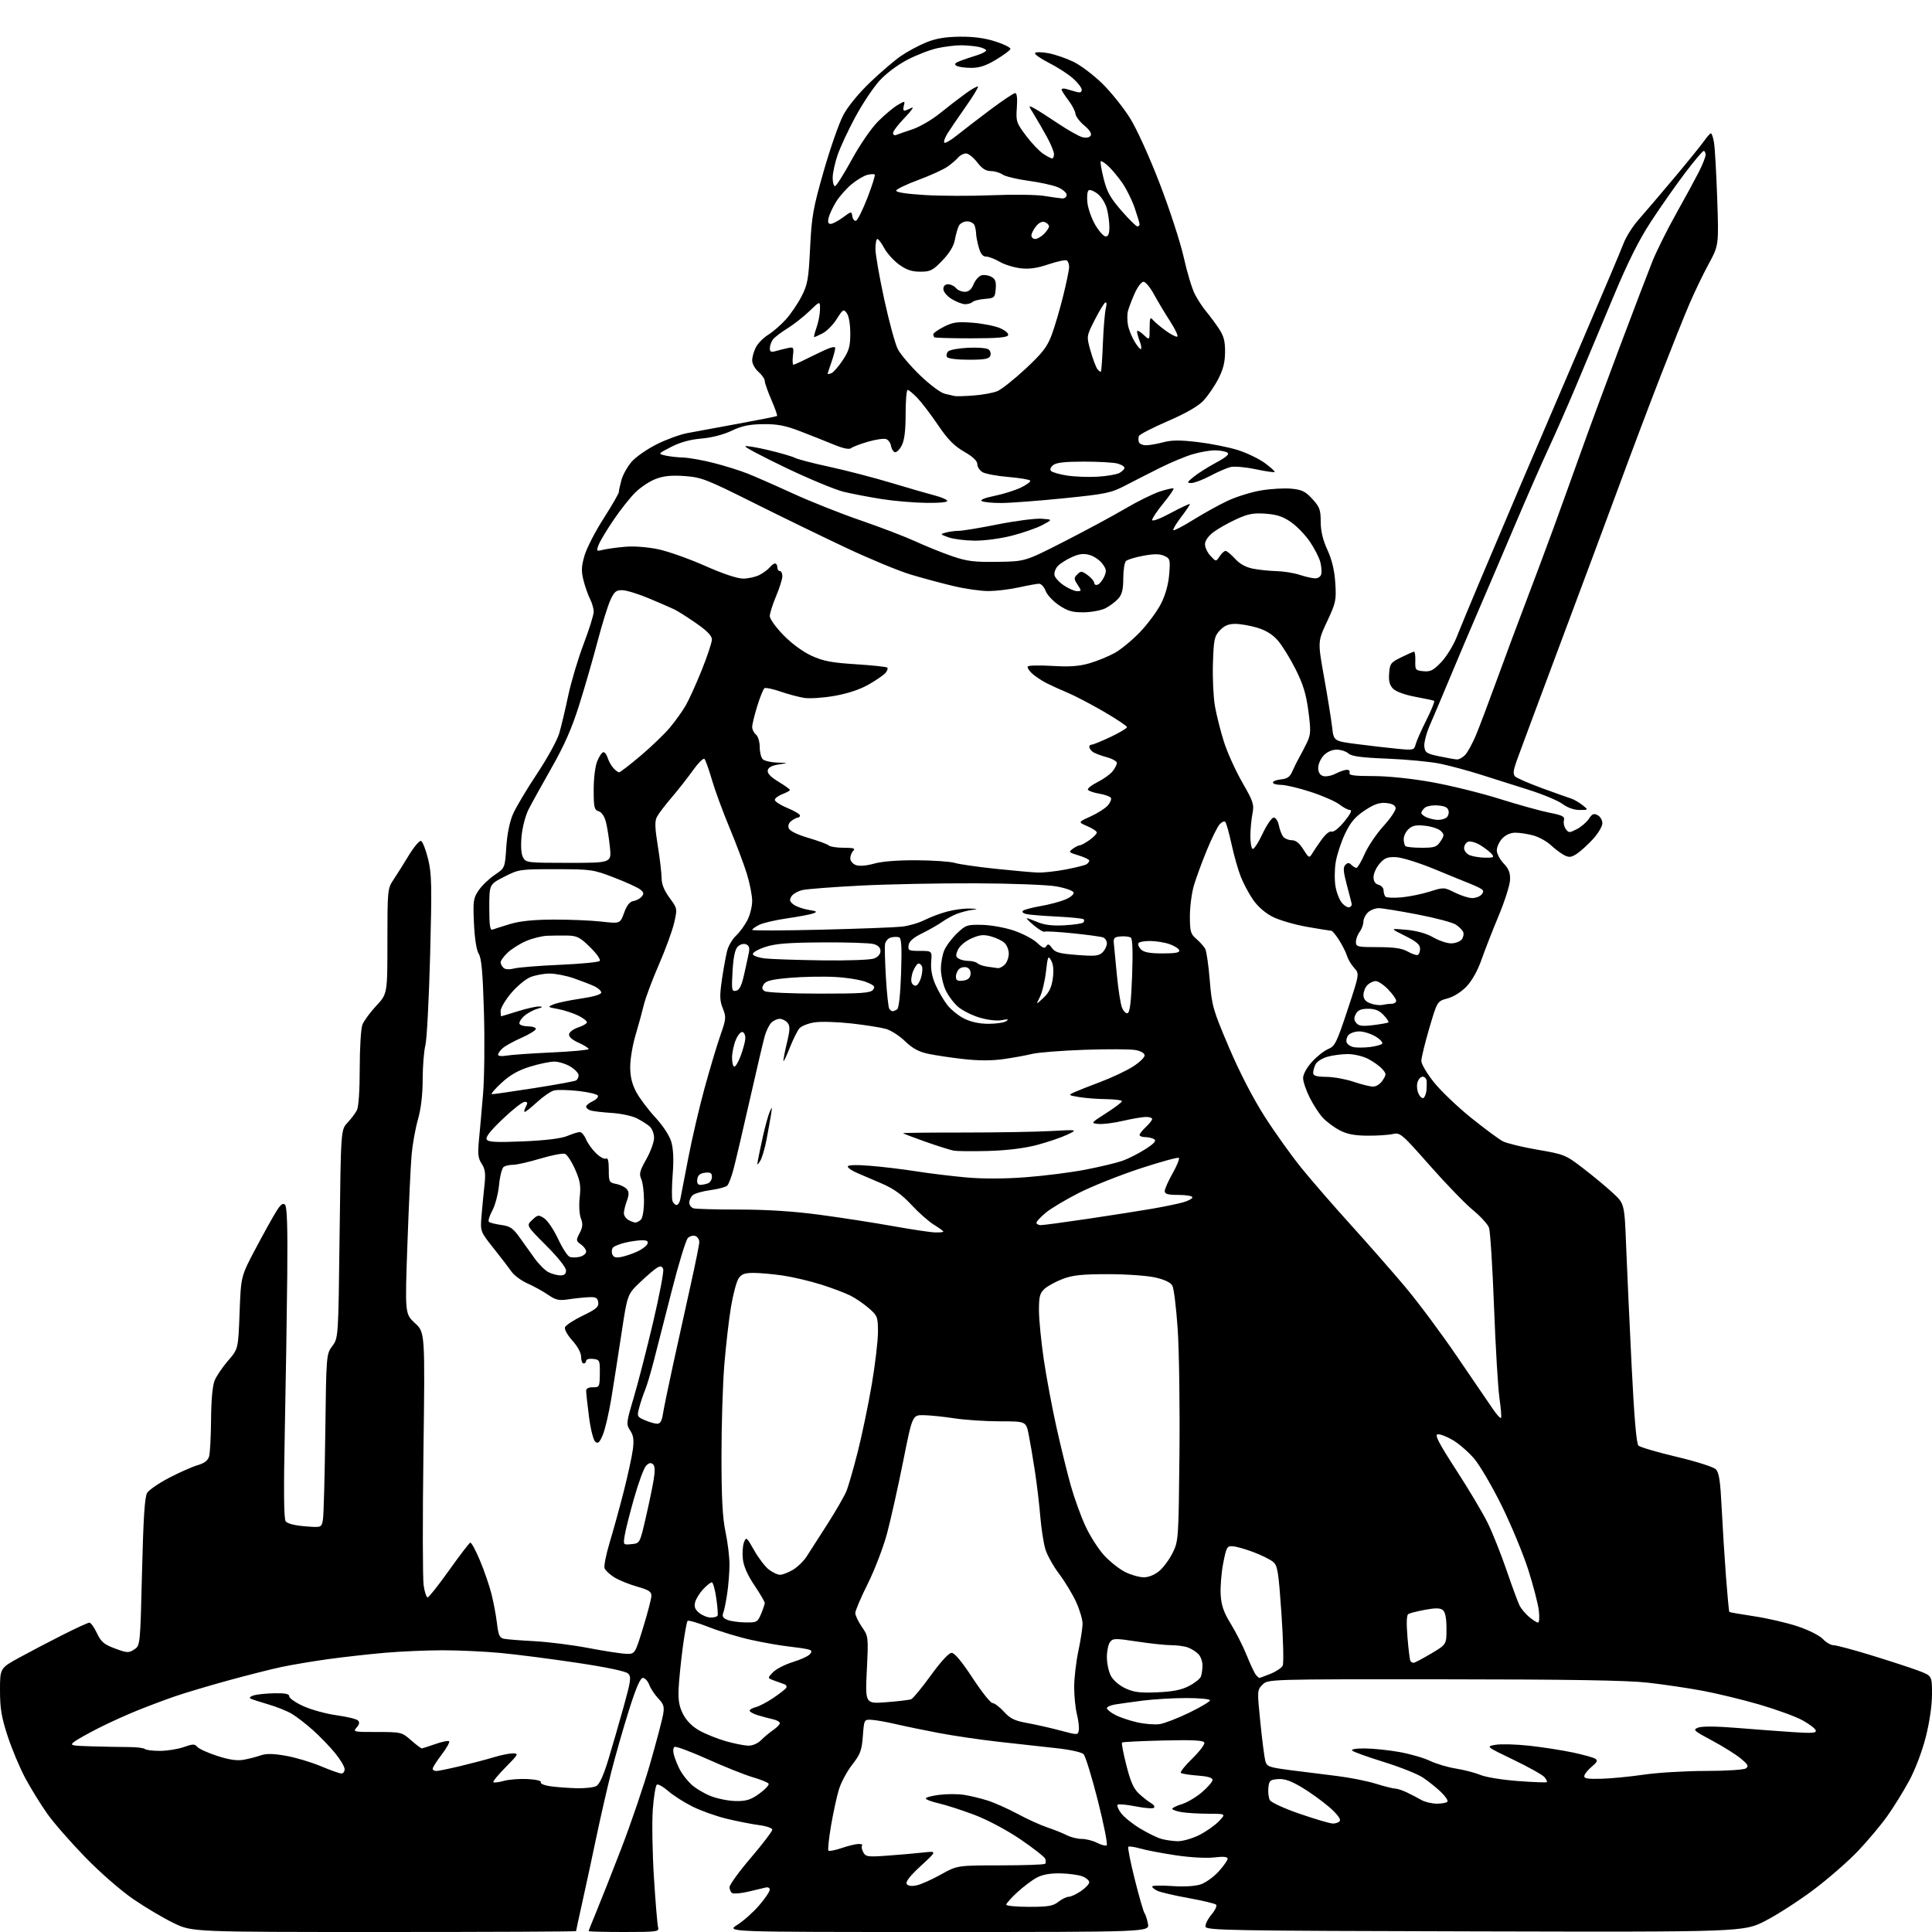 <?xml version="1.0" encoding="UTF-8" standalone="no"?>
<svg 
  version="1.1" 
  xmlns="http://www.w3.org/2000/svg" 
  xmlns:xlink="http://www.w3.org/1999/xlink" 
  xmlns:svg="http://www.w3.org/2000/svg"
  xmlns:rdf="http://www.w3.org/1999/02/22-rdf-syntax-ns#"
  xmlns:cc="http://creativecommons.org/ns#"
  xmlns:dc="http://purl.org/dc/elements/1.1/"
  viewBox="0 0 768 768"
  width="768"
  height="768"
>
<style>svg {background-color: white; }</style>"
<path stroke="none" fill="black" fill-rule="evenodd" d="M152.72,768.00C76.44,768.00 76.44,768.00 69.14,764.50C65.13,762.58 57.90,758.30 53.08,755.00C48.07,751.57 39.83,744.39 33.86,738.25C28.11,732.34 21.33,724.58 18.80,721.00C16.26,717.42 12.37,711.12 10.14,707.00C7.92,702.88 4.73,695.30 3.05,690.16C0.58,682.61 -0.00,679.13 -0.00,671.97C0.00,663.12 0.00,663.12 7.75,658.88C12.01,656.55 19.77,652.49 25.00,649.85C30.23,647.21 34.96,645.04 35.53,645.03C36.09,645.01 37.44,646.88 38.53,649.19C40.19,652.71 41.33,653.68 45.73,655.31C50.53,657.09 51.16,657.13 53.35,655.69C55.74,654.12 55.74,654.12 56.46,624.81C56.99,603.25 57.53,594.95 58.50,593.42C59.23,592.28 63.11,589.61 67.13,587.50C71.15,585.39 76.25,583.13 78.45,582.47C81.29,581.64 82.65,580.59 83.13,578.90C83.50,577.58 83.85,570.97 83.90,564.22C83.96,556.37 84.49,550.77 85.35,548.70C86.10,546.92 88.50,543.39 90.70,540.85C94.70,536.23 94.70,536.23 95.24,521.79C95.78,507.34 95.78,507.34 101.57,496.42C104.76,490.41 108.45,483.76 109.77,481.64C111.56,478.75 112.46,478.06 113.31,478.91C114.11,479.71 114.37,487.84 114.19,506.77C114.05,521.47 113.61,549.21 113.22,568.40C112.72,592.48 112.83,603.76 113.56,604.75C114.22,605.65 117.14,606.40 121.24,606.73C127.86,607.26 127.86,607.26 128.39,603.88C128.68,602.02 129.09,586.51 129.31,569.41C129.70,538.46 129.72,538.30 132.10,535.08C134.50,531.84 134.50,531.84 135.00,490.48C135.50,449.13 135.50,449.13 138.13,446.31C139.57,444.77 141.26,442.52 141.88,441.32C142.56,440.00 143.00,433.39 143.00,424.63C143.00,416.66 143.47,408.89 144.05,407.36C144.63,405.84 147.11,402.46 149.55,399.84C154.00,395.09 154.00,395.09 154.00,374.18C154.00,354.06 154.09,353.15 156.29,349.89C157.55,348.03 160.29,343.67 162.39,340.20C164.49,336.74 166.72,334.07 167.35,334.28C167.98,334.48 169.25,337.69 170.16,341.41C171.62,347.37 171.71,351.88 170.98,379.83C170.52,397.25 169.67,413.30 169.10,415.50C168.52,417.70 168.04,423.78 168.02,429.00C168.01,435.20 167.35,440.77 166.14,445.01C165.12,448.59 163.98,454.88 163.62,459.01C163.25,463.13 162.51,479.05 161.96,494.39C160.97,522.28 160.97,522.28 164.96,525.97C168.96,529.65 168.96,529.65 168.32,577.58C167.97,603.93 168.01,627.64 168.41,630.25C168.80,632.86 169.51,635.00 169.99,635.00C170.46,635.00 174.29,630.16 178.50,624.25C182.71,618.34 186.51,613.37 186.93,613.22C187.35,613.06 189.07,616.22 190.76,620.24C192.45,624.25 194.51,630.23 195.34,633.52C196.18,636.81 197.17,642.09 197.55,645.26C198.12,650.06 198.59,651.09 200.37,651.45C201.54,651.68 207.00,652.11 212.50,652.40C218.00,652.69 227.68,653.92 234.00,655.13C240.32,656.34 247.06,657.37 248.96,657.42C252.42,657.50 252.42,657.50 255.65,647.00C257.43,641.23 258.91,635.56 258.94,634.41C258.99,632.71 257.94,632.03 253.25,630.70C250.09,629.80 246.02,628.15 244.22,627.03C242.41,625.91 240.66,624.28 240.33,623.42C240.00,622.56 240.91,617.95 242.35,613.18C243.80,608.40 246.31,599.27 247.94,592.89C249.56,586.50 251.19,579.02 251.56,576.27C252.07,572.41 251.83,570.67 250.51,568.66C248.87,566.15 248.92,565.66 251.86,555.77C253.54,550.12 257.02,536.63 259.58,525.78C262.14,514.93 263.96,505.35 263.63,504.49C263.18,503.31 262.59,503.16 261.26,503.91C260.29,504.45 257.23,507.06 254.46,509.70C249.41,514.50 249.41,514.50 247.06,530.00C245.77,538.52 243.94,550.23 242.99,556.00C242.04,561.77 240.53,568.24 239.63,570.37C238.33,573.47 237.73,574.02 236.63,573.11C235.86,572.46 234.77,568.13 234.13,563.17C233.51,558.33 233.00,553.70 233.00,552.89C233.00,551.95 233.97,551.44 235.69,551.46C238.28,551.50 238.38,551.30 238.44,546.00C238.50,540.73 238.39,540.49 235.75,540.18C234.24,540.01 233.00,540.35 233.00,540.93C233.00,541.52 232.55,542.00 232.00,542.00C231.45,542.00 231.00,540.82 231.00,539.37C231.00,537.77 229.63,535.23 227.52,532.89C225.53,530.68 224.28,528.42 224.60,527.59C224.91,526.79 228.08,524.72 231.64,523.00C237.01,520.42 238.07,519.50 237.81,517.69C237.55,515.88 236.90,515.53 234.00,515.66C232.07,515.75 228.47,516.12 226.00,516.50C222.17,517.08 220.95,516.81 217.82,514.67C215.80,513.29 212.14,511.27 209.70,510.19C207.26,509.11 204.42,507.02 203.38,505.55C202.35,504.07 199.11,499.85 196.19,496.18C190.88,489.50 190.88,489.50 191.44,483.00C191.74,479.43 192.27,473.97 192.61,470.89C193.09,466.48 192.85,464.70 191.48,462.61C190.05,460.43 189.85,458.70 190.39,453.22C190.75,449.52 191.48,441.32 192.01,435.00C192.55,428.68 192.71,414.05 192.38,402.50C191.92,386.69 191.41,380.93 190.32,379.18C189.41,377.73 188.69,373.20 188.41,367.11C188.00,358.18 188.15,357.07 190.25,353.95C191.52,352.08 194.39,349.31 196.63,347.80C200.71,345.06 200.71,345.06 201.26,336.78C201.59,331.60 202.59,326.68 203.91,323.63C205.08,320.96 209.36,313.76 213.44,307.63C217.52,301.51 221.51,294.25 222.31,291.50C223.11,288.75 224.72,282.00 225.88,276.50C227.05,271.00 229.80,261.78 232.00,256.00C234.20,250.23 236.00,244.47 236.00,243.20C236.00,241.94 235.35,239.64 234.55,238.10C233.76,236.56 232.59,233.25 231.96,230.74C231.02,227.03 231.10,225.18 232.36,220.84C233.21,217.90 236.63,211.25 239.96,206.07C243.28,200.88 246.00,196.16 246.01,195.57C246.01,194.98 246.48,192.80 247.06,190.72C247.64,188.65 249.47,185.40 251.13,183.50C252.79,181.61 257.26,178.51 261.06,176.60C264.86,174.70 270.34,172.70 273.24,172.16C276.13,171.61 285.25,169.93 293.50,168.42C301.75,166.91 308.68,165.54 308.89,165.36C309.11,165.19 308.09,162.31 306.64,158.96C305.19,155.61 304.00,152.22 304.00,151.43C304.00,150.64 302.87,149.01 301.50,147.81C300.12,146.62 299.00,144.57 299.00,143.27C299.00,141.97 299.66,139.62 300.48,138.05C301.29,136.48 303.49,134.24 305.38,133.07C307.26,131.91 310.41,129.18 312.37,127.01C314.33,124.85 317.15,120.69 318.64,117.79C321.05,113.07 321.42,110.99 322.03,98.50C322.65,85.96 323.21,82.79 327.44,68.00C330.04,58.92 333.54,48.91 335.22,45.75C337.06,42.29 341.33,37.08 345.92,32.70C350.12,28.68 355.63,23.97 358.17,22.23C360.70,20.49 365.19,18.08 368.14,16.87C372.00,15.30 375.74,14.66 381.50,14.59C386.97,14.53 391.47,15.13 395.74,16.50C399.17,17.60 401.84,18.94 401.66,19.48C401.49,20.03 398.90,21.94 395.92,23.73C391.92,26.14 389.32,26.99 386.00,26.98C383.52,26.97 380.91,26.59 380.18,26.13C379.22,25.52 379.62,25.01 381.68,24.22C383.23,23.63 386.19,22.63 388.25,22.00C390.31,21.36 392.00,20.49 392.00,20.05C392.00,19.61 390.59,18.97 388.88,18.62C387.16,18.28 384.03,18.00 381.92,18.00C379.82,18.00 375.71,18.50 372.80,19.11C369.88,19.72 364.45,21.81 360.71,23.75C356.67,25.86 352.14,29.28 349.49,32.22C347.05,34.94 342.78,41.37 340.00,46.51C337.22,51.65 334.06,58.43 332.97,61.58C331.89,64.73 331.00,68.82 331.00,70.66C331.00,72.50 331.41,74.00 331.91,74.00C332.41,74.00 335.42,69.26 338.59,63.46C341.91,57.40 346.37,50.92 349.09,48.21C351.69,45.62 355.17,42.71 356.82,41.75C359.74,40.04 359.80,40.05 359.29,42.00C359.00,43.10 359.07,44.00 359.45,44.00C359.82,44.00 361.11,43.50 362.32,42.88C363.52,42.27 362.36,43.97 359.75,46.67C357.14,49.36 355.00,52.15 355.00,52.87C355.00,53.58 355.56,53.94 356.25,53.65C356.94,53.37 359.85,52.35 362.72,51.40C365.59,50.44 370.48,47.60 373.58,45.08C376.69,42.56 381.27,39.03 383.76,37.23C386.25,35.43 388.49,34.16 388.75,34.41C389.00,34.67 386.80,38.29 383.85,42.47C380.91,46.65 377.66,51.42 376.63,53.08C375.60,54.74 375.04,56.37 375.38,56.71C375.72,57.06 377.91,55.80 380.25,53.92C382.58,52.04 388.54,47.46 393.48,43.75C398.42,40.04 402.95,37.00 403.55,37.00C404.24,37.00 404.48,39.04 404.21,42.76C403.82,48.22 404.01,48.81 407.83,53.90C410.05,56.86 413.14,60.11 414.69,61.13C416.23,62.15 417.84,62.99 418.25,62.99C418.66,63.00 418.99,62.21 418.98,61.25C418.97,60.29 417.68,57.17 416.11,54.33C414.55,51.49 412.24,47.50 410.98,45.46C408.69,41.76 408.69,41.76 411.10,43.04C412.42,43.74 416.71,46.47 420.63,49.11C424.56,51.74 428.89,54.19 430.27,54.53C431.82,54.92 433.08,54.68 433.56,53.90C434.06,53.10 433.14,51.64 430.98,49.85C429.14,48.31 427.57,46.21 427.50,45.19C427.42,44.17 426.15,41.76 424.68,39.82C423.21,37.89 422.00,35.99 422.00,35.59C422.00,35.19 422.79,35.08 423.75,35.35C424.71,35.62 426.51,36.13 427.75,36.49C429.35,36.95 430.00,36.71 430.00,35.67C430.00,34.87 428.41,32.81 426.46,31.10C424.51,29.39 420.22,26.62 416.92,24.96C413.62,23.29 411.16,21.55 411.44,21.09C411.73,20.63 414.11,20.65 416.73,21.14C419.35,21.62 423.87,23.18 426.77,24.59C429.66,26.01 434.85,29.94 438.29,33.33C441.73,36.72 446.65,42.88 449.23,47.01C451.90,51.30 456.96,62.44 461.02,73.01C464.94,83.18 469.21,96.32 470.53,102.20C471.84,108.09 473.81,114.67 474.91,116.82C476.01,118.97 477.99,122.03 479.32,123.62C480.65,125.20 482.92,128.25 484.37,130.39C486.45,133.46 487.00,135.46 486.98,139.89C486.96,144.02 486.24,146.88 484.23,150.74C482.73,153.62 480.07,157.49 478.32,159.33C476.24,161.52 471.29,164.35 464.14,167.44C458.09,170.06 452.95,172.71 452.72,173.35C452.48,173.98 452.49,175.06 452.73,175.75C452.97,176.44 454.25,177.00 455.57,177.00C456.89,177.00 459.97,176.46 462.42,175.81C465.80,174.91 469.12,174.89 476.19,175.74C481.31,176.35 488.43,177.77 492.00,178.89C495.58,180.01 500.44,182.35 502.80,184.08C505.16,185.82 506.91,187.42 506.70,187.64C506.48,187.86 503.05,187.35 499.08,186.52C495.11,185.68 490.65,185.29 489.18,185.65C487.71,186.01 484.07,187.58 481.11,189.15C478.14,190.72 474.77,192.00 473.61,192.00C471.70,191.99 471.79,191.75 474.50,189.54C476.15,188.19 480.14,185.67 483.36,183.93C487.63,181.62 488.86,180.52 487.86,179.90C487.11,179.42 484.89,179.02 482.93,179.02C480.97,179.01 476.99,179.71 474.08,180.57C471.18,181.43 465.36,183.86 461.15,185.96C456.94,188.06 450.71,191.24 447.31,193.01C441.62,195.97 439.63,196.38 422.81,198.08C412.74,199.10 401.57,199.94 398.00,199.95C394.43,199.96 390.94,199.62 390.26,199.18C389.51,198.70 391.47,197.90 395.26,197.13C398.69,196.44 403.41,194.96 405.75,193.85C408.09,192.73 409.79,191.48 409.53,191.06C409.28,190.64 405.39,189.99 400.91,189.61C396.42,189.24 391.79,188.38 390.62,187.72C389.46,187.05 388.50,185.62 388.50,184.54C388.50,183.22 386.77,181.57 383.24,179.54C379.27,177.24 376.73,174.66 372.90,169.00C370.11,164.88 366.43,160.04 364.72,158.25C363.01,156.46 361.25,155.00 360.80,155.00C360.36,155.00 360.00,159.30 360.00,164.55C360.00,171.24 359.53,175.00 358.44,177.11C357.58,178.77 356.35,179.95 355.69,179.74C355.04,179.52 354.36,178.40 354.19,177.26C354.02,176.11 353.17,174.89 352.29,174.56C351.41,174.22 348.18,174.68 345.10,175.57C342.02,176.46 338.98,177.62 338.34,178.14C337.57,178.77 335.19,178.28 331.34,176.69C328.13,175.36 322.12,172.98 318.00,171.40C312.09,169.13 308.98,168.54 303.31,168.61C297.82,168.68 294.88,169.30 290.81,171.24C287.57,172.78 282.89,173.99 278.80,174.34C274.33,174.72 270.34,175.83 266.80,177.65C261.50,180.39 261.50,180.39 264.50,181.08C266.15,181.46 269.34,181.82 271.59,181.88C273.84,181.95 279.24,182.90 283.59,184.01C287.94,185.11 293.98,186.99 297.00,188.18C300.02,189.37 308.18,192.95 315.13,196.14C322.07,199.33 334.22,204.16 342.13,206.87C350.03,209.59 359.88,213.36 364.00,215.25C368.12,217.15 374.65,219.78 378.50,221.10C384.40,223.12 387.23,223.48 396.50,223.34C407.50,223.19 407.50,223.19 423.00,215.28C431.52,210.93 442.45,205.05 447.27,202.20C452.10,199.35 458.30,196.29 461.06,195.38C463.82,194.48 466.27,193.94 466.50,194.17C466.74,194.41 464.92,197.05 462.47,200.04C460.01,203.04 458.00,206.03 458.00,206.70C458.00,207.40 461.16,206.21 465.50,203.87C469.63,201.65 473.00,200.09 473.00,200.40C473.00,200.72 471.41,203.07 469.46,205.62C467.51,208.17 466.15,210.48 466.42,210.76C466.70,211.03 470.23,209.19 474.27,206.68C478.31,204.16 484.45,200.76 487.91,199.12C491.37,197.49 497.36,195.61 501.24,194.96C505.11,194.31 510.55,193.99 513.33,194.26C517.54,194.66 518.93,195.34 521.69,198.36C524.58,201.51 525.00,202.65 525.00,207.36C525.00,211.08 525.83,214.56 527.66,218.57C529.49,222.57 530.47,226.69 530.80,231.74C531.24,238.63 531.03,239.60 527.54,247.05C523.80,255.01 523.80,255.01 526.35,269.26C527.75,277.09 529.19,286.00 529.54,289.05C530.18,294.59 530.18,294.59 539.34,295.78C544.38,296.44 551.56,297.27 555.31,297.63C561.89,298.27 562.13,298.21 562.74,295.89C563.08,294.58 565.01,290.22 567.02,286.21C569.04,282.20 570.42,278.77 570.09,278.59C569.77,278.41 566.40,277.69 562.61,276.99C558.54,276.24 554.94,274.94 553.81,273.81C552.40,272.40 551.97,270.78 552.20,267.70C552.48,263.82 552.85,263.33 557.00,261.29C559.48,260.08 561.78,259.06 562.11,259.04C562.45,259.02 562.68,260.69 562.61,262.75C562.51,266.30 562.68,266.52 565.84,266.82C568.63,267.09 569.79,266.49 572.92,263.21C574.97,261.05 577.70,256.63 578.99,253.39C580.27,250.15 584.35,240.30 588.06,231.50C591.76,222.70 599.30,204.93 604.80,192.00C610.31,179.07 621.29,153.43 629.21,135.00C637.13,116.57 644.40,99.38 645.38,96.78C646.35,94.18 649.05,89.91 651.39,87.28C653.72,84.65 660.10,77.17 665.57,70.65C671.03,64.14 676.40,57.50 677.50,55.92C678.60,54.33 679.78,53.02 680.12,53.01C680.46,53.01 681.02,54.69 681.36,56.75C681.70,58.81 682.27,68.83 682.62,79.00C683.25,97.50 683.25,97.50 679.18,105.00C676.95,109.12 673.49,116.33 671.49,121.00C669.49,125.67 664.36,138.50 660.09,149.50C655.81,160.50 648.59,179.62 644.03,192.00C639.47,204.38 628.74,233.18 620.19,256.00C611.65,278.82 603.86,299.75 602.88,302.50C601.51,306.37 601.38,307.76 602.31,308.67C602.96,309.31 607.77,311.40 613.00,313.32C618.23,315.23 623.40,317.08 624.50,317.42C625.60,317.76 627.62,318.92 629.00,319.99C631.50,321.96 631.50,321.96 627.94,321.98C625.73,321.99 623.16,321.09 621.12,319.59C619.32,318.26 613.27,315.73 607.68,313.97C602.08,312.20 593.45,309.47 588.50,307.90C583.55,306.33 576.35,304.39 572.50,303.59C568.65,302.79 559.24,301.89 551.59,301.58C541.18,301.17 537.27,300.65 536.02,299.51C535.10,298.68 532.99,298.00 531.35,298.00C529.51,298.00 527.51,298.89 526.17,300.31C524.98,301.59 524.00,303.81 524.00,305.25C524.00,306.96 524.67,308.08 525.95,308.48C527.02,308.82 529.25,308.40 530.90,307.55C532.55,306.70 534.58,306.00 535.42,306.00C536.25,306.00 536.72,306.56 536.46,307.25C536.09,308.20 538.34,308.50 545.74,308.50C551.60,308.50 560.89,309.45 569.00,310.89C576.42,312.21 588.62,315.21 596.09,317.56C603.57,319.91 612.49,322.39 615.92,323.06C621.15,324.09 622.08,324.58 621.68,326.10C621.42,327.09 621.76,328.66 622.43,329.57C623.56,331.12 623.87,331.12 626.81,329.60C628.56,328.70 630.71,326.85 631.59,325.50C632.90,323.51 633.57,323.23 635.10,324.05C636.15,324.61 636.99,326.07 636.97,327.29C636.96,328.50 635.27,331.33 633.22,333.57C631.16,335.81 628.28,338.43 626.81,339.39C624.61,340.83 623.72,340.93 621.82,339.95C620.54,339.30 618.15,337.50 616.50,335.97C614.85,334.44 611.70,332.69 609.50,332.10C607.30,331.50 604.12,331.01 602.42,331.01C600.50,331.00 598.54,331.86 597.17,333.31C595.98,334.59 595.00,336.70 595.00,338.01C595.00,339.32 596.22,341.66 597.71,343.22C599.76,345.36 600.39,346.96 600.27,349.78C600.19,351.84 598.15,358.24 595.75,364.01C593.34,369.78 590.27,377.63 588.93,381.46C587.43,385.76 585.16,389.84 583.00,392.11C580.91,394.31 577.85,396.23 575.41,396.89C571.33,397.99 571.33,397.99 568.16,408.75C566.42,414.67 565.00,420.52 565.00,421.75C565.00,422.98 567.26,426.80 570.02,430.24C572.78,433.69 579.42,440.02 584.77,444.33C590.12,448.63 595.78,452.83 597.34,453.65C598.90,454.47 605.13,455.99 611.17,457.03C621.85,458.86 622.38,459.08 629.33,464.42C633.28,467.45 638.58,471.85 641.13,474.21C645.76,478.50 645.76,478.50 646.42,495.50C646.79,504.85 647.77,526.23 648.60,543.00C649.62,563.54 650.50,573.87 651.31,574.65C651.96,575.28 658.78,577.28 666.45,579.10C674.20,580.93 681.14,583.14 682.06,584.06C683.36,585.36 683.86,588.67 684.40,599.61C684.78,607.25 685.56,619.57 686.12,626.99C686.69,634.41 687.28,640.61 687.44,640.77C687.60,640.93 692.06,641.71 697.36,642.50C702.67,643.30 710.46,645.11 714.69,646.53C719.01,647.98 723.37,650.18 724.64,651.56C725.89,652.90 727.79,654.00 728.88,654.00C729.96,654.00 736.74,655.81 743.93,658.02C751.13,660.23 759.48,662.96 762.51,664.09C768.00,666.14 768.00,666.14 768.00,673.44C768.00,677.91 767.04,684.52 765.53,690.47C764.10,696.13 761.34,703.41 758.94,707.85C756.67,712.06 752.74,718.40 750.21,721.95C747.68,725.50 742.44,731.75 738.56,735.83C734.67,739.92 726.77,746.81 721.00,751.15C715.23,755.49 706.60,761.06 701.83,763.53C693.16,768.01 693.16,768.01 586.35,767.75C488.89,767.52 479.50,767.36 479.22,765.88C479.04,764.99 480.11,762.83 481.59,761.07C483.07,759.31 483.88,757.53 483.39,757.11C482.90,756.68 478.00,755.52 472.50,754.52C467.00,753.53 461.49,752.25 460.25,751.69C459.01,751.14 458.00,750.34 458.00,749.93C458.00,749.52 461.53,749.43 465.84,749.73C470.67,750.06 475.05,749.81 477.27,749.08C479.25,748.42 482.47,746.11 484.43,743.94C486.40,741.77 488.00,739.48 488.00,738.86C488.00,738.08 486.34,737.92 482.63,738.36C479.54,738.72 473.06,738.36 467.38,737.51C461.95,736.70 455.60,735.49 453.28,734.82C450.96,734.15 448.82,733.85 448.52,734.14C448.22,734.44 449.38,740.27 451.09,747.09C452.80,753.92 454.55,759.95 454.96,760.50C455.38,761.05 456.00,762.96 456.33,764.75C456.95,768.00 456.95,768.00 372.78,768.00C288.61,768.00 288.61,768.00 293.09,765.16C295.56,763.59 299.47,760.10 301.78,757.41C304.10,754.71 305.99,751.91 305.99,751.18C306.00,750.41 305.28,750.06 304.25,750.35C303.29,750.61 300.16,751.35 297.30,752.00C294.44,752.65 291.62,752.89 291.05,752.53C290.47,752.17 290.00,751.11 290.00,750.16C290.00,749.21 293.82,743.95 298.50,738.47C303.18,732.99 307.00,727.98 307.00,727.35C307.00,726.70 304.67,725.89 301.75,725.51C298.86,725.14 293.05,723.99 288.83,722.97C284.61,721.95 278.44,719.74 275.12,718.06C271.80,716.39 267.51,713.63 265.57,711.93C263.64,710.23 261.64,709.11 261.12,709.42C260.61,709.74 259.88,714.16 259.50,719.25C259.13,724.34 259.33,736.60 259.96,746.50C260.58,756.40 261.33,765.29 261.62,766.25C262.09,767.86 261.00,768.00 248.07,768.00C240.33,768.00 234.00,767.84 234.00,767.64C234.00,767.44 235.38,763.95 237.07,759.89C238.76,755.82 243.26,744.43 247.07,734.56C250.87,724.69 255.99,709.62 258.44,701.06C260.89,692.50 263.20,683.78 263.57,681.68C264.15,678.44 263.87,677.47 261.69,675.18C260.28,673.71 258.66,671.26 258.09,669.75C257.52,668.24 256.38,667.00 255.56,667.00C254.52,667.00 252.81,670.96 249.96,680.01C247.70,687.17 244.55,698.22 242.94,704.57C241.34,710.92 238.69,722.50 237.05,730.31C235.42,738.11 232.94,749.63 231.54,755.90C230.14,762.17 229.00,767.46 229.00,767.65C229.00,767.84 194.67,768.00 152.72,768.00zM409.09,758.00C416.67,758.00 418.61,757.67 420.73,756.00C422.13,754.90 423.97,754.00 424.82,754.00C425.68,754.00 427.86,752.99 429.68,751.75C431.50,750.51 432.99,748.93 432.99,748.23C433.00,747.52 431.76,746.47 430.25,745.88C428.74,745.29 424.80,744.76 421.50,744.69C417.46,744.62 414.40,745.17 412.14,746.38C410.29,747.36 406.80,749.99 404.39,752.21C401.97,754.44 400.00,756.65 400.00,757.13C400.00,757.61 404.09,758.00 409.09,758.00zM364.35,749.46C366.08,749.10 370.43,747.17 374.00,745.16C380.50,741.53 380.50,741.53 397.66,741.51C407.11,741.51 415.10,741.23 415.44,740.89C415.77,740.56 415.80,739.66 415.50,738.89C415.20,738.13 410.76,734.65 405.64,731.17C400.19,727.47 392.62,723.44 387.41,721.46C382.51,719.61 376.14,717.54 373.25,716.88C370.36,716.22 368.00,715.34 368.00,714.91C368.00,714.49 370.43,713.84 373.41,713.47C376.38,713.10 380.77,713.10 383.16,713.47C385.55,713.84 389.75,714.84 392.50,715.71C395.25,716.57 400.65,718.98 404.50,721.05C408.35,723.13 413.67,725.54 416.33,726.43C418.98,727.31 422.45,728.70 424.03,729.51C425.61,730.33 428.30,731.00 430.00,731.00C431.70,731.00 434.44,731.69 436.08,732.54C437.72,733.39 439.45,733.84 439.92,733.55C440.39,733.26 438.82,725.28 436.43,715.83C434.03,706.38 431.47,698.04 430.72,697.29C429.96,696.53 425.26,695.50 419.93,694.93C414.75,694.37 404.43,693.23 397.00,692.39C389.57,691.55 378.77,689.97 373.00,688.86C367.23,687.76 359.57,686.18 356.00,685.34C352.43,684.51 348.15,683.75 346.50,683.66C343.50,683.50 343.50,683.50 343.00,690.10C342.57,695.83 342.00,697.35 338.73,701.54C336.66,704.20 334.28,708.65 333.45,711.43C332.61,714.22 331.21,720.68 330.34,725.79C329.47,730.90 329.01,735.34 329.32,735.66C329.64,735.97 332.02,735.50 334.62,734.61C337.23,733.73 340.25,733.00 341.34,733.00C342.44,733.00 343.05,733.28 342.70,733.63C342.35,733.98 342.55,735.16 343.14,736.26C344.13,738.11 344.89,738.22 352.86,737.64C357.61,737.30 363.98,736.74 367.00,736.40C372.50,735.79 372.50,735.79 366.07,741.70C361.84,745.59 359.90,748.04 360.41,748.86C360.92,749.69 362.27,749.89 364.35,749.46zM468.05,731.91C470.01,731.96 473.86,730.88 476.61,729.51C479.36,728.14 482.91,725.66 484.49,724.01C487.37,721.00 487.37,721.00 480.44,720.99C476.62,720.98 471.81,720.70 469.75,720.36C467.69,720.02 466.00,719.42 466.00,719.03C466.00,718.64 467.71,717.80 469.80,717.18C471.88,716.55 475.48,714.42 477.80,712.44C480.11,710.46 482.00,708.26 482.00,707.54C482.00,706.67 480.04,706.10 476.02,705.81C472.73,705.57 469.75,705.09 469.40,704.74C469.05,704.39 471.10,701.82 473.96,699.04C476.82,696.25 478.97,693.42 478.74,692.74C478.42,691.80 474.43,691.59 462.41,691.87C453.66,692.08 446.29,692.44 446.02,692.68C445.76,692.92 446.55,697.03 447.77,701.81C449.47,708.47 450.67,711.12 452.89,713.14C454.48,714.59 456.62,716.25 457.64,716.82C458.65,717.38 459.14,718.19 458.73,718.61C458.31,719.02 455.03,718.78 451.44,718.06C447.84,717.35 444.62,717.05 444.27,717.40C443.92,717.75 444.54,719.26 445.65,720.77C446.76,722.27 450.10,724.98 453.08,726.78C456.06,728.59 459.85,730.46 461.50,730.94C463.15,731.42 466.10,731.86 468.05,731.91zM529.69,724.87C530.90,724.94 532.21,724.47 532.61,723.82C533.05,723.10 531.42,720.98 528.42,718.37C525.71,716.02 520.80,712.48 517.50,710.51C513.10,707.89 510.57,707.01 508.00,707.22C504.86,707.47 504.47,707.83 504.19,710.73C504.02,712.50 504.29,714.70 504.80,715.60C505.30,716.51 510.62,718.94 516.61,721.00C522.60,723.06 528.49,724.81 529.69,724.87zM571.19,716.99C573.22,716.99 575.12,716.62 575.40,716.16C575.69,715.70 574.48,713.94 572.71,712.26C570.94,710.58 567.76,708.04 565.64,706.62C563.52,705.20 556.55,702.42 550.14,700.43C543.74,698.45 538.07,696.41 537.55,695.91C536.97,695.36 538.95,695.01 542.55,695.03C545.82,695.05 552.00,695.69 556.27,696.45C560.54,697.22 566.01,698.79 568.41,699.96C570.82,701.12 575.49,702.51 578.78,703.04C582.08,703.57 586.47,704.72 588.56,705.59C590.64,706.46 597.32,707.54 603.42,707.99C609.51,708.45 614.68,708.64 614.89,708.43C615.11,708.22 614.68,707.32 613.95,706.43C613.21,705.55 607.66,702.44 601.61,699.53C590.62,694.24 590.62,694.24 594.56,693.58C596.73,693.21 602.77,693.39 608.00,693.96C613.23,694.54 620.94,695.74 625.13,696.62C629.33,697.51 633.38,698.63 634.13,699.11C635.21,699.79 634.92,700.46 632.79,702.24C631.30,703.48 629.95,705.12 629.79,705.89C629.56,706.98 630.99,707.23 636.50,707.09C640.35,706.99 647.97,706.25 653.43,705.45C658.89,704.65 669.91,703.99 677.93,703.98C685.94,703.98 693.17,703.52 694.00,702.97C695.25,702.14 694.91,701.48 692.00,699.05C690.08,697.44 684.93,694.23 680.58,691.90C673.20,687.97 672.82,687.61 675.08,686.74C676.60,686.16 682.34,686.21 690.50,686.88C697.65,687.46 707.71,688.22 712.86,688.55C720.41,689.05 722.14,688.91 721.79,687.83C721.56,687.10 719.16,685.30 716.47,683.82C713.78,682.35 706.16,679.57 699.54,677.63C692.92,675.70 682.77,673.23 677.00,672.14C671.23,671.06 661.33,669.59 655.00,668.88C646.77,667.96 623.69,667.58 573.78,667.55C504.06,667.50 504.06,667.50 501.88,669.67C499.73,671.82 499.72,671.99 501.01,684.67C501.73,691.73 502.61,698.61 502.97,699.97C503.58,702.26 504.34,702.54 513.06,703.68C518.25,704.35 526.55,705.39 531.50,705.99C536.45,706.59 543.36,707.96 546.86,709.04C550.35,710.12 553.85,711.00 554.64,711.00C555.42,711.00 557.51,711.69 559.28,712.53C561.05,713.37 563.62,714.71 565.00,715.51C566.38,716.31 569.16,716.98 571.19,716.99zM292.60,715.95C296.74,715.99 298.49,715.43 301.89,712.97C304.19,711.30 305.83,709.53 305.52,709.03C305.21,708.54 302.38,707.38 299.23,706.47C296.08,705.55 288.01,702.33 281.30,699.31C274.59,696.29 268.66,694.09 268.13,694.42C267.55,694.78 267.47,696.17 267.95,697.82C268.39,699.36 269.44,701.94 270.29,703.56C271.13,705.18 273.14,707.75 274.75,709.29C276.37,710.82 279.90,712.94 282.59,713.99C285.29,715.04 289.79,715.93 292.60,715.95zM229.32,710.85C232.51,710.93 235.99,710.54 237.04,709.98C238.32,709.29 239.94,705.71 241.90,699.23C243.52,693.88 246.26,684.38 248.00,678.12C250.77,668.15 250.98,666.55 249.71,665.28C248.79,664.36 241.28,662.77 229.38,660.99C218.99,659.43 205.32,657.67 199.00,657.08C192.68,656.49 182.32,656.01 176.00,656.01C169.68,656.01 159.32,656.46 153.00,657.01C146.68,657.56 136.55,658.69 130.50,659.53C124.45,660.37 116.12,661.76 112.00,662.63C107.88,663.50 98.20,665.95 90.50,668.07C82.80,670.18 73.35,673.01 69.50,674.34C65.65,675.67 59.01,678.16 54.74,679.88C50.48,681.59 43.50,684.75 39.24,686.91C34.98,689.07 30.60,691.53 29.50,692.39C27.64,693.82 28.15,693.96 36.50,694.20C41.45,694.35 48.05,694.47 51.16,694.48C54.28,694.49 57.17,694.84 57.58,695.25C57.99,695.66 60.68,696.00 63.54,696.00C66.41,696.00 70.67,695.32 73.01,694.50C76.64,693.21 77.44,693.20 78.39,694.38C79.00,695.15 82.56,696.77 86.31,697.99C91.07,699.54 94.22,700.00 96.81,699.54C98.84,699.18 101.88,698.40 103.57,697.81C105.80,697.02 108.52,697.06 113.57,697.94C117.38,698.60 123.64,700.46 127.48,702.07C131.32,703.68 135.03,705.00 135.73,705.00C136.43,705.00 137.00,704.21 136.99,703.25C136.98,702.29 135.30,699.44 133.24,696.92C131.18,694.40 127.25,690.32 124.50,687.85C121.75,685.38 117.92,682.41 116.00,681.27C114.08,680.12 109.80,678.41 106.50,677.47C103.20,676.52 100.05,675.49 99.51,675.17C98.97,674.85 99.64,674.27 101.01,673.89C102.38,673.51 106.09,673.15 109.25,673.10C113.49,673.03 115.00,673.36 115.00,674.36C115.00,675.11 117.59,676.88 120.75,678.29C123.91,679.70 129.82,681.31 133.89,681.86C137.95,682.42 141.74,683.34 142.31,683.91C143.03,684.63 142.86,685.50 141.75,686.73C140.22,688.42 140.61,688.51 149.90,688.50C159.48,688.50 159.72,688.56 163.36,691.75C165.40,693.54 167.33,695.00 167.65,695.00C167.97,695.00 170.41,694.23 173.07,693.28C175.72,692.34 178.18,691.84 178.52,692.18C178.86,692.53 177.53,694.91 175.57,697.48C173.61,700.05 172.00,702.57 172.00,703.08C172.00,703.58 172.64,704.00 173.42,704.00C174.20,704.00 178.59,703.10 183.17,702.00C187.75,700.90 193.71,699.32 196.41,698.50C199.11,697.67 202.47,697.00 203.87,697.00C206.27,697.00 206.09,697.35 201.02,702.48C198.05,705.49 195.84,708.17 196.11,708.45C196.39,708.72 198.28,708.49 200.32,707.92C202.35,707.36 206.60,707.04 209.76,707.20C213.16,707.38 215.30,707.91 215.00,708.50C214.72,709.06 216.50,709.77 219.00,710.10C221.47,710.43 226.12,710.77 229.32,710.85zM297.39,693.93C299.12,693.97 301.17,693.10 302.52,691.75C303.75,690.51 305.94,688.69 307.38,687.70C308.82,686.72 310.00,685.49 310.00,684.97C310.00,684.46 308.76,683.76 307.25,683.43C305.74,683.09 303.04,682.38 301.25,681.83C299.46,681.29 298.00,680.48 298.00,680.03C298.00,679.58 299.11,678.94 300.47,678.60C301.82,678.26 304.96,676.61 307.44,674.94C309.92,673.26 312.21,671.46 312.54,670.94C312.86,670.42 312.54,669.78 311.81,669.52C311.09,669.27 309.27,668.61 307.77,668.06C305.04,667.06 305.04,667.06 307.27,664.75C308.50,663.47 312.04,661.65 315.14,660.70C318.24,659.75 321.31,658.34 321.94,657.57C322.86,656.47 322.72,656.06 321.30,655.67C320.31,655.39 316.80,654.87 313.50,654.50C310.20,654.14 303.50,652.96 298.62,651.89C293.74,650.82 286.19,648.53 281.85,646.82C277.51,645.11 273.68,643.99 273.33,644.33C272.99,644.68 272.10,649.58 271.36,655.23C270.62,660.88 269.89,668.20 269.75,671.50C269.56,676.00 270.02,678.50 271.58,681.50C272.92,684.07 275.24,686.38 278.07,687.96C280.50,689.31 285.18,691.19 288.49,692.14C291.80,693.08 295.80,693.89 297.39,693.93zM428.84,687.76C429.02,686.65 428.68,683.80 428.09,681.43C427.49,679.06 427.00,674.20 427.00,670.65C427.00,667.09 427.75,660.65 428.66,656.34C429.57,652.03 430.33,647.15 430.34,645.49C430.36,643.84 429.20,639.94 427.78,636.82C426.35,633.70 423.30,628.67 421.01,625.63C418.71,622.59 416.25,618.16 415.54,615.80C414.83,613.43 413.94,607.67 413.55,603.00C413.17,598.33 412.21,590.23 411.42,585.00C410.63,579.77 409.50,573.14 408.92,570.25C407.86,565.00 407.86,565.00 397.50,565.00C391.81,565.00 383.62,564.46 379.32,563.80C375.02,563.14 369.52,562.58 367.10,562.55C362.70,562.50 362.70,562.50 359.00,581.00C356.96,591.17 354.10,604.00 352.63,609.50C351.17,615.00 347.72,624.00 344.98,629.50C342.23,635.00 339.99,640.27 339.99,641.21C340.00,642.14 341.18,644.62 342.61,646.71C345.21,650.47 345.22,650.60 344.58,663.90C343.93,677.30 343.93,677.30 352.38,676.65C357.03,676.29 361.44,675.77 362.19,675.48C362.93,675.20 366.45,670.93 370.02,666.00C373.94,660.58 377.20,657.03 378.27,657.02C379.42,657.01 382.34,660.51 386.60,667.00C390.20,672.50 393.78,677.00 394.55,677.00C395.32,677.00 397.35,678.54 399.06,680.41C401.57,683.18 403.33,684.03 408.33,684.93C411.72,685.54 417.65,686.88 421.50,687.91C428.46,689.76 428.50,689.76 428.84,687.76zM461.00,685.36C462.93,685.07 468.21,683.02 472.75,680.81C477.29,678.60 481.00,676.39 481.00,675.90C481.00,675.40 476.76,675.00 471.57,675.00C466.39,675.00 458.62,675.46 454.32,676.01C450.02,676.57 445.04,677.26 443.25,677.56C441.46,677.85 440.00,678.51 440.00,679.02C440.00,679.53 441.46,680.72 443.25,681.67C445.04,682.62 448.98,683.96 452.00,684.64C455.02,685.33 459.07,685.65 461.00,685.36zM460.00,672.72C466.20,672.46 469.62,671.78 472.63,670.22C474.90,669.05 477.03,667.35 477.38,666.46C477.72,665.57 478.00,663.56 478.00,661.99C478.00,660.42 477.26,658.40 476.34,657.49C475.43,656.58 473.61,655.42 472.28,654.92C470.95,654.41 467.99,654.00 465.68,653.99C463.38,653.99 457.23,653.33 452.00,652.54C443.31,651.21 442.39,651.23 441.25,652.74C440.56,653.64 440.00,656.34 440.00,658.74C440.00,661.14 440.70,664.46 441.57,666.13C442.49,667.91 444.86,669.96 447.32,671.12C450.70,672.70 453.12,673.01 460.00,672.72zM500.60,667.00C500.80,667.00 502.78,666.27 505.01,665.38C507.24,664.49 509.43,663.03 509.89,662.13C510.34,661.23 510.12,651.95 509.40,641.50C508.20,624.36 507.87,622.33 506.00,620.81C504.85,619.88 501.35,618.15 498.21,616.97C495.07,615.79 491.39,614.75 490.04,614.66C487.76,614.51 487.48,615.01 486.23,621.50C485.49,625.35 485.05,630.98 485.24,634.02C485.51,638.24 486.46,640.95 489.27,645.52C491.30,648.81 494.13,654.42 495.58,658.00C497.02,661.58 498.66,665.06 499.22,665.75C499.78,666.44 500.41,667.00 500.60,667.00zM561.91,661.00C562.34,661.00 565.47,659.36 568.85,657.35C575.00,653.70 575.00,653.70 575.00,647.47C575.00,643.29 574.53,640.85 573.57,640.06C572.51,639.17 570.71,639.14 566.51,639.91C563.42,640.49 560.41,641.25 559.83,641.60C559.14,642.03 559.03,645.18 559.50,650.88C559.89,655.62 560.41,659.84 560.66,660.25C560.91,660.66 561.47,661.00 561.91,661.00zM296.30,644.94C300.86,645.00 301.18,644.82 302.55,641.53C303.35,639.62 304.00,637.67 304.00,637.19C304.00,636.71 302.15,633.55 299.88,630.18C297.17,626.15 295.60,622.57 295.30,619.77C295.04,617.42 295.24,614.42 295.74,613.11C296.60,610.83 296.80,610.99 299.77,616.24C301.48,619.28 304.10,622.72 305.58,623.88C307.06,625.05 309.08,626.00 310.08,626.00C311.07,626.00 313.37,625.11 315.19,624.03C317.01,622.94 319.45,620.58 320.62,618.78C321.79,616.97 325.48,611.21 328.83,605.98C332.18,600.74 335.58,594.85 336.40,592.90C337.22,590.94 339.29,583.78 341.00,576.99C342.72,570.19 345.22,558.15 346.56,550.24C347.90,542.32 349.00,533.00 349.00,529.52C349.00,523.55 348.81,523.04 345.47,520.11C343.53,518.41 340.24,516.14 338.16,515.08C336.08,514.02 330.80,512.02 326.44,510.64C322.07,509.26 315.26,507.65 311.31,507.06C307.35,506.48 302.08,506.00 299.58,506.00C295.97,506.00 294.74,506.46 293.56,508.26C292.75,509.51 291.41,514.57 290.58,519.51C289.75,524.46 288.56,534.80 287.93,542.50C287.30,550.20 286.79,566.62 286.80,579.00C286.81,595.70 287.23,603.43 288.41,609.00C289.28,613.12 289.99,618.98 289.98,622.00C289.97,625.02 289.56,630.20 289.07,633.50C288.58,636.80 287.87,640.28 287.48,641.24C286.98,642.51 287.44,643.25 289.15,643.93C290.44,644.45 293.66,644.90 296.30,644.94zM611.39,645.00C611.88,645.00 612.02,642.84 611.71,640.20C611.40,637.56 609.50,630.25 607.49,623.95C605.47,617.65 600.72,606.20 596.93,598.50C593.13,590.80 588.18,582.36 585.93,579.74C583.68,577.13 579.86,573.83 577.44,572.41C575.03,571.00 572.34,569.99 571.46,570.17C570.25,570.42 572.04,573.84 578.87,584.37C583.82,591.99 589.45,601.44 591.37,605.37C593.30,609.29 596.68,617.78 598.89,624.23C601.10,630.69 603.42,636.99 604.05,638.23C604.68,639.48 606.38,641.51 607.84,642.75C609.30,643.98 610.90,644.99 611.39,645.00zM282.55,643.00C283.83,643.00 285.05,642.66 285.25,642.25C285.46,641.84 285.22,638.69 284.72,635.25C284.23,631.81 283.43,629.00 282.95,629.00C282.47,629.00 280.92,630.24 279.51,631.75C278.09,633.26 276.66,635.59 276.32,636.92C275.86,638.71 276.29,639.82 277.96,641.17C279.20,642.18 281.27,643.00 282.55,643.00zM454.67,627.00C456.61,627.00 459.02,626.02 460.85,624.48C462.49,623.09 464.89,619.83 466.17,617.23C468.45,612.60 468.51,611.75 468.85,577.93C469.04,558.92 468.72,536.54 468.14,528.21C467.57,519.87 466.63,512.17 466.05,511.10C465.37,509.82 463.01,508.68 459.25,507.82C456.08,507.10 447.68,506.50 440.50,506.50C430.20,506.50 426.46,506.89 422.50,508.38C419.75,509.42 416.49,511.19 415.25,512.31C413.35,514.03 413.00,515.37 413.00,520.92C413.01,524.54 413.88,533.35 414.93,540.50C415.99,547.65 418.27,559.80 419.99,567.50C421.71,575.20 424.25,585.55 425.64,590.50C427.03,595.45 429.66,602.72 431.48,606.65C433.29,610.59 436.66,615.84 438.95,618.33C441.24,620.81 445.00,623.78 447.31,624.92C449.61,626.06 452.93,627.00 454.67,627.00zM251.03,613.82C254.35,613.50 254.35,613.50 256.66,603.50C257.94,598.00 259.37,591.14 259.84,588.25C260.46,584.47 260.36,582.71 259.50,582.00C258.67,581.31 257.82,581.55 256.76,582.75C255.90,583.71 253.80,589.44 252.08,595.48C250.36,601.52 248.67,608.19 248.34,610.30C247.72,614.15 247.72,614.15 251.03,613.82zM261.20,565.96C262.42,565.99 263.08,564.91 263.49,562.25C263.80,560.19 265.68,551.08 267.66,542.00C269.64,532.92 272.76,518.75 274.61,510.50C276.45,502.25 277.97,494.70 277.98,493.72C277.99,492.74 277.29,491.66 276.42,491.33C275.55,491.00 274.21,491.36 273.43,492.14C272.65,492.92 269.78,502.32 267.05,513.03C264.32,523.74 261.10,536.33 259.89,541.00C258.69,545.67 257.14,550.85 256.45,552.50C255.76,554.15 254.72,557.22 254.16,559.32C253.15,563.04 253.21,563.18 256.31,564.53C258.06,565.30 260.27,565.94 261.20,565.96zM596.67,563.66C596.93,563.41 596.65,559.89 596.06,555.85C595.48,551.81 594.50,535.45 593.90,519.50C593.30,503.55 592.40,489.38 591.89,488.00C591.38,486.62 588.50,483.48 585.48,481.00C582.47,478.52 574.76,470.56 568.36,463.30C557.14,450.59 556.61,450.13 553.61,450.80C551.90,451.19 547.35,451.48 543.50,451.45C538.39,451.41 535.42,450.83 532.50,449.29C530.30,448.13 527.31,445.90 525.86,444.34C524.40,442.78 522.04,439.15 520.61,436.28C519.17,433.41 518.00,429.93 518.00,428.54C518.00,427.05 519.45,424.41 521.51,422.12C523.44,419.98 526.35,417.68 527.98,417.01C530.66,415.90 531.36,414.48 535.68,401.43C540.42,387.08 540.42,387.08 538.33,384.79C537.17,383.53 535.89,381.38 535.47,380.00C535.05,378.62 533.64,375.81 532.34,373.75C531.04,371.69 529.64,370.00 529.24,370.00C528.83,370.00 524.49,369.29 519.60,368.44C514.70,367.58 508.54,365.79 505.90,364.45C502.92,362.94 499.97,360.36 498.09,357.63C496.42,355.21 494.21,351.04 493.17,348.36C492.12,345.69 490.49,339.90 489.54,335.50C488.58,331.10 487.48,327.15 487.08,326.73C486.68,326.30 485.65,326.75 484.78,327.73C483.92,328.70 481.64,333.32 479.72,338.00C477.79,342.68 475.50,348.94 474.61,351.93C473.72,354.92 473.00,360.43 473.00,364.19C473.00,370.29 473.27,371.25 475.59,373.26C477.02,374.49 478.60,376.27 479.10,377.20C479.61,378.14 480.42,383.77 480.90,389.70C481.74,399.90 482.16,401.38 488.51,416.30C492.73,426.22 498.01,436.45 502.70,443.80C506.81,450.23 513.47,459.55 517.50,464.50C521.52,469.45 530.32,479.57 537.05,487.00C543.78,494.43 553.50,505.51 558.65,511.63C563.79,517.75 573.17,530.35 579.47,539.63C585.78,548.91 592.13,558.21 593.58,560.31C595.03,562.40 596.42,563.91 596.67,563.66zM222.75,506.99C224.34,507.00 225.00,506.41 225.00,505.00C225.00,503.84 221.70,499.70 217.09,495.09C209.18,487.18 209.18,487.18 211.55,484.95C213.78,482.86 214.08,482.82 216.34,484.30C217.67,485.18 220.14,488.84 221.83,492.46C223.52,496.07 225.60,499.29 226.46,499.62C227.31,499.95 229.13,499.93 230.50,499.59C231.88,499.24 233.00,498.32 233.00,497.54C233.00,496.75 232.06,495.46 230.92,494.66C228.96,493.28 228.93,493.04 230.42,490.16C231.66,487.77 231.76,486.51 230.91,484.31C230.29,482.70 230.09,479.13 230.44,475.94C230.95,471.34 230.63,469.42 228.60,464.82C227.25,461.77 225.45,459.00 224.60,458.68C223.76,458.35 219.37,459.19 214.86,460.54C210.34,461.89 205.49,463.01 204.07,463.02C202.66,463.02 200.94,463.39 200.25,463.82C199.57,464.26 198.72,467.51 198.38,471.06C198.03,474.60 196.82,479.18 195.69,481.24C194.57,483.30 193.96,485.29 194.34,485.67C194.72,486.06 196.92,486.62 199.23,486.94C202.73,487.41 203.92,488.20 206.46,491.76C208.13,494.11 210.87,497.93 212.55,500.26C214.22,502.58 216.70,505.05 218.05,505.73C219.40,506.41 221.51,506.98 222.75,506.99zM247.10,499.63C248.78,499.29 251.66,498.30 253.50,497.43C255.34,496.56 257.09,495.21 257.39,494.42C257.78,493.40 257.16,493.01 255.22,493.02C253.72,493.04 250.76,493.45 248.63,493.95C246.50,494.44 244.30,495.30 243.74,495.86C243.19,496.41 243.03,497.63 243.38,498.55C243.88,499.84 244.76,500.10 247.10,499.63zM371.75,489.91C373.54,489.96 375.00,489.81 375.00,489.58C375.00,489.35 373.31,488.12 371.25,486.85C369.19,485.58 365.15,482.02 362.28,478.92C358.59,474.94 355.23,472.51 350.78,470.59C347.33,469.09 342.81,467.16 340.75,466.28C338.69,465.41 337.00,464.25 337.00,463.71C337.00,463.09 340.21,462.97 345.75,463.41C350.56,463.78 358.77,464.77 364.00,465.59C369.23,466.42 378.23,467.52 384.00,468.04C390.73,468.64 399.26,468.62 407.77,467.97C415.07,467.42 425.74,466.07 431.47,464.96C437.20,463.85 443.81,462.27 446.16,461.45C448.50,460.62 452.60,458.54 455.28,456.82C458.79,454.57 459.77,453.47 458.82,452.87C458.09,452.41 456.49,452.02 455.25,452.02C454.01,452.01 453.00,451.63 453.00,451.17C453.00,450.72 454.12,449.29 455.50,448.00C456.88,446.71 458.00,445.28 458.00,444.83C458.00,444.37 456.90,444.00 455.56,444.00C454.22,444.00 450.11,444.70 446.43,445.55C442.74,446.41 438.33,446.96 436.61,446.79C433.53,446.47 433.57,446.43 439.74,442.48C443.17,440.29 445.98,438.16 445.99,437.75C446.00,437.34 443.19,436.97 439.75,436.93C436.31,436.89 431.48,436.52 429.00,436.11C424.66,435.39 424.59,435.32 427.00,434.21C428.38,433.58 433.12,431.70 437.54,430.04C441.97,428.38 447.70,425.67 450.29,424.03C452.88,422.39 455.00,420.38 455.00,419.57C455.00,418.66 453.60,417.83 451.38,417.41C449.38,417.04 440.27,416.99 431.13,417.31C421.98,417.63 412.60,418.37 410.27,418.95C407.94,419.53 402.85,420.45 398.96,421.00C394.22,421.68 388.95,421.67 382.96,420.99C378.04,420.44 371.71,419.49 368.90,418.89C365.19,418.09 362.69,416.72 359.79,413.91C357.60,411.78 354.16,409.57 352.15,409.00C350.14,408.43 343.98,407.46 338.45,406.84C332.92,406.22 326.34,406.02 323.82,406.40C321.29,406.78 318.58,407.86 317.78,408.79C316.98,409.73 315.29,413.10 314.03,416.29C312.77,419.47 311.61,421.94 311.45,421.78C311.29,421.62 311.88,418.48 312.75,414.81C314.07,409.31 314.12,407.85 313.05,406.56C312.34,405.70 310.94,405.00 309.95,405.00C308.96,405.00 307.45,405.69 306.61,406.53C305.77,407.38 304.60,409.74 304.02,411.78C303.44,413.83 300.72,425.40 297.98,437.50C295.24,449.60 292.35,461.93 291.55,464.90C290.76,467.87 289.65,470.75 289.09,471.31C288.53,471.87 285.56,472.67 282.49,473.08C279.41,473.50 276.24,474.38 275.45,475.04C274.65,475.70 274.00,477.06 274.00,478.06C274.00,479.05 274.79,480.08 275.75,480.34C276.71,480.60 284.93,480.82 294.00,480.82C305.02,480.83 315.64,481.52 326.00,482.91C334.52,484.05 347.57,486.08 355.00,487.41C362.43,488.74 369.96,489.87 371.75,489.91zM413.75,487.01C414.71,487.01 423.15,485.88 432.50,484.49C441.85,483.10 453.32,481.30 458.00,480.49C462.68,479.68 468.19,478.54 470.25,477.96C472.31,477.38 474.00,476.48 474.00,475.95C474.00,475.43 471.52,475.00 468.50,475.00C464.25,475.00 463.00,474.65 463.00,473.48C463.00,472.65 464.40,469.48 466.12,466.44C467.84,463.40 468.96,460.63 468.61,460.28C468.27,459.94 461.35,461.83 453.24,464.49C445.13,467.16 434.23,471.50 429.00,474.14C423.77,476.78 417.81,480.34 415.75,482.04C413.69,483.75 412.00,485.56 412.00,486.07C412.00,486.58 412.79,487.00 413.75,487.01zM252.55,485.97C253.13,485.99 254.14,485.46 254.80,484.80C255.48,484.12 256.00,480.88 256.00,477.35C256.00,473.91 255.51,470.01 254.91,468.70C253.99,466.68 254.30,465.43 256.91,460.82C258.61,457.80 260.00,453.98 260.00,452.32C260.00,450.67 259.21,448.62 258.25,447.78C257.29,446.93 254.99,445.47 253.14,444.54C251.29,443.60 246.80,442.64 243.16,442.41C239.51,442.18 235.74,441.73 234.76,441.43C233.79,441.12 233.00,440.44 233.00,439.91C233.00,439.39 234.14,438.44 235.53,437.81C236.92,437.17 237.89,436.17 237.69,435.58C237.50,434.98 234.02,434.14 229.98,433.69C225.93,433.24 221.55,433.15 220.25,433.47C218.95,433.80 215.95,435.85 213.58,438.03C211.21,440.22 208.97,442.00 208.60,442.00C208.23,442.00 208.41,441.10 209.00,440.00C209.86,438.40 209.76,438.00 208.53,438.00C207.68,438.00 203.77,441.07 199.83,444.83C194.89,449.54 192.92,452.06 193.48,452.97C194.13,454.01 197.24,454.17 208.04,453.71C217.02,453.32 223.07,452.58 225.51,451.56C227.56,450.70 229.81,450.00 230.50,450.00C231.19,450.00 232.29,451.30 232.95,452.88C233.61,454.47 235.43,456.99 236.99,458.49C238.56,459.99 240.32,460.92 240.92,460.55C241.64,460.10 242.00,461.58 242.00,464.97C242.00,469.81 242.14,470.08 244.98,470.65C246.62,470.97 248.49,471.89 249.15,472.69C250.08,473.80 250.09,474.87 249.18,477.39C248.53,479.18 248.00,481.38 248.00,482.27C248.00,483.17 248.79,484.36 249.75,484.92C250.71,485.48 251.97,485.95 252.55,485.97zM268.95,479.00C269.51,479.00 270.17,477.99 270.43,476.75C270.68,475.51 272.09,468.20 273.57,460.50C275.04,452.80 277.98,440.20 280.09,432.50C282.20,424.80 285.03,415.37 286.37,411.54C288.65,405.03 288.72,404.33 287.33,400.86C286.09,397.76 286.03,395.86 286.99,389.32C287.62,385.02 288.55,379.90 289.06,377.93C289.56,375.97 291.15,373.27 292.59,371.93C294.02,370.60 296.05,367.83 297.10,365.79C298.14,363.75 299.00,360.31 299.00,358.15C299.00,355.98 298.05,351.13 296.89,347.36C295.73,343.58 292.62,335.32 289.98,329.00C287.34,322.68 284.20,314.12 283.00,310.00C281.80,305.88 280.47,302.13 280.04,301.69C279.62,301.24 277.57,303.27 275.49,306.19C273.40,309.11 269.58,313.98 267.00,317.00C264.41,320.02 261.77,323.49 261.14,324.71C260.24,326.41 260.32,329.02 261.48,336.21C262.31,341.32 262.99,347.10 263.00,349.05C263.00,351.46 264.01,353.99 266.14,356.88C269.27,361.14 269.28,361.17 267.99,366.83C267.27,369.95 264.53,377.45 261.90,383.50C259.26,389.55 256.57,396.75 255.92,399.50C255.26,402.25 253.78,407.65 252.63,411.50C251.48,415.35 250.53,420.98 250.52,424.00C250.50,427.86 251.20,430.83 252.85,433.98C254.15,436.44 257.54,440.98 260.39,444.06C263.47,447.38 266.09,451.35 266.83,453.82C267.67,456.65 267.86,460.84 267.40,466.91C267.03,471.82 267.00,476.55 267.33,477.42C267.66,478.29 268.39,479.00 268.95,479.00zM278.35,471.00C279.17,471.00 280.55,470.73 281.42,470.39C282.29,470.06 283.00,468.90 283.00,467.83C283.00,466.28 282.42,465.93 280.25,466.18C278.28,466.41 277.41,467.14 277.18,468.75C276.97,470.22 277.38,471.00 278.35,471.00zM302.18,461.50C300.94,463.40 300.90,463.38 301.33,461.00C301.57,459.62 302.47,455.35 303.32,451.50C304.18,447.65 305.36,443.38 305.96,442.00C306.96,439.72 307.00,439.81 306.50,443.00C306.19,444.93 305.39,449.43 304.71,453.00C304.03,456.57 302.89,460.40 302.18,461.50zM393.00,457.52C386.68,457.70 380.38,457.64 379.00,457.37C377.62,457.10 372.56,455.50 367.75,453.81C362.94,452.11 359.00,450.60 359.00,450.46C359.00,450.31 369.75,450.19 382.89,450.20C396.03,450.20 411.66,449.94 417.64,449.61C428.50,449.02 428.50,449.02 424.23,451.06C421.89,452.17 416.49,454.01 412.23,455.14C407.25,456.45 400.41,457.30 393.00,457.52zM566.01,436.36C566.46,435.89 566.92,434.60 567.03,433.50C567.14,432.40 567.18,430.71 567.12,429.75C567.05,428.79 566.33,428.00 565.52,428.00C564.70,428.00 563.77,429.08 563.43,430.41C563.10,431.73 563.36,433.80 564.01,435.01C564.66,436.22 565.55,436.83 566.01,436.36zM195.57,434.96C196.15,434.98 203.70,433.89 212.35,432.54C220.99,431.19 228.50,429.81 229.03,429.48C229.56,429.15 230.00,428.23 230.00,427.43C230.00,426.63 228.54,425.08 226.75,423.99C224.96,422.90 222.08,422.01 220.36,422.00C218.63,422.00 214.27,422.91 210.68,424.02C206.01,425.46 202.79,427.29 199.33,430.48C196.67,432.92 194.98,434.94 195.57,434.96zM545.73,431.93C547.05,431.97 548.62,430.98 549.61,429.47C551.16,427.10 551.15,426.82 549.38,424.87C548.35,423.72 545.83,421.94 543.79,420.89C541.75,419.85 538.15,419.00 535.79,419.01C533.43,419.01 529.82,419.48 527.76,420.05C525.71,420.62 523.57,421.94 523.01,422.98C522.46,424.02 522.00,425.57 522.00,426.43C522.00,427.65 523.18,428.01 527.25,428.07C530.14,428.10 534.98,428.97 538.00,430.00C541.02,431.03 544.50,431.90 545.73,431.93zM291.92,424.00C292.42,424.00 293.55,422.09 294.42,419.75C295.29,417.41 296.12,414.42 296.25,413.11C296.39,411.80 295.93,410.52 295.24,410.27C294.51,410.01 293.34,411.33 292.49,413.38C291.67,415.34 291.00,418.53 291.00,420.47C291.00,422.41 291.41,424.00 291.92,424.00zM201.25,419.64C203.04,419.31 211.14,418.74 219.25,418.37C227.36,418.00 234.00,417.38 234.00,417.00C234.00,416.62 232.18,415.48 229.96,414.48C227.35,413.30 226.03,412.10 226.22,411.08C226.39,410.21 228.01,409.02 229.82,408.43C231.63,407.84 233.20,406.94 233.31,406.43C233.41,405.92 231.86,404.70 229.85,403.71C227.84,402.73 224.24,401.56 221.85,401.11C217.59,400.32 217.55,400.28 220.12,399.22C221.56,398.63 226.40,397.61 230.87,396.96C235.97,396.21 239.00,395.31 239.00,394.55C239.00,393.87 237.76,392.75 236.25,392.04C234.74,391.34 231.07,389.92 228.09,388.88C225.12,387.85 220.79,387.00 218.47,387.00C216.14,387.00 212.67,387.66 210.75,388.46C208.83,389.26 205.40,392.14 203.13,394.85C200.86,397.56 199.00,400.73 199.00,401.89C199.00,403.05 199.11,403.99 199.25,403.99C199.39,403.98 202.35,403.08 205.84,401.99C209.33,400.89 213.15,400.04 214.34,400.09C216.00,400.16 215.80,400.38 213.47,401.06C211.80,401.55 209.43,402.88 208.20,404.03C206.96,405.18 206.22,406.54 206.54,407.06C206.86,407.58 208.44,408.00 210.06,408.00C211.68,408.00 213.00,408.46 213.00,409.01C213.00,409.57 210.43,411.16 207.28,412.55C204.14,413.94 200.77,415.81 199.78,416.70C198.80,417.58 198.00,418.74 198.00,419.27C198.00,419.80 199.43,419.97 201.25,419.64zM544.50,416.22C546.70,415.96 548.90,415.38 549.38,414.94C549.87,414.50 548.74,413.20 546.88,412.07C545.02,410.94 542.09,410.01 540.37,410.00C538.65,410.00 536.69,410.67 536.01,411.49C535.33,412.31 535.02,413.62 535.33,414.41C535.63,415.20 536.92,416.04 538.19,416.27C539.46,416.50 542.30,416.48 544.50,416.22zM545.95,407.49C549.00,407.12 551.69,406.62 551.92,406.40C552.15,406.18 551.29,404.87 550.00,403.50C548.30,401.69 546.61,401.00 543.86,401.00C541.05,401.00 539.78,401.54 538.97,403.06C538.14,404.62 538.18,405.51 539.13,406.65C540.13,407.86 541.58,408.03 545.95,407.49zM393.00,406.98C396.02,406.98 399.18,406.50 400.00,405.92C401.12,405.15 400.67,405.04 398.27,405.52C396.37,405.89 392.78,405.50 389.58,404.57C386.59,403.70 382.69,401.77 380.92,400.28C379.16,398.80 376.89,395.76 375.88,393.54C374.87,391.32 374.03,387.57 374.02,385.22C374.01,382.86 374.62,379.49 375.38,377.72C376.14,375.95 378.42,372.93 380.44,371.00C383.91,367.70 384.49,367.51 390.51,367.65C394.06,367.74 399.69,368.77 403.20,369.98C406.66,371.17 410.76,373.34 412.30,374.81C414.47,376.87 415.28,377.17 415.92,376.13C416.56,375.09 417.06,375.25 418.20,376.88C419.41,378.60 421.12,379.07 428.13,379.61C435.34,380.17 436.85,380.01 438.30,378.56C439.23,377.62 440.00,376.04 440.00,375.04C440.00,374.03 439.33,372.96 438.51,372.64C437.69,372.33 432.27,371.59 426.47,371.00C420.68,370.41 415.61,370.12 415.22,370.36C414.82,370.60 412.94,369.49 411.04,367.90C409.13,366.30 407.84,365.00 408.17,365.00C408.49,365.00 410.48,365.72 412.59,366.60C415.24,367.71 418.50,368.08 423.16,367.82C426.86,367.61 430.22,367.12 430.61,366.72C431.01,366.32 431.07,365.74 430.76,365.43C430.44,365.11 425.76,364.63 420.34,364.36C414.93,364.10 409.42,363.66 408.11,363.38C406.77,363.11 406.11,362.52 406.61,362.06C407.10,361.61 410.24,360.77 413.60,360.19C416.95,359.62 421.38,358.45 423.44,357.59C425.57,356.70 427.00,355.48 426.76,354.76C426.54,354.07 423.46,352.99 419.93,352.36C416.31,351.72 402.13,351.18 387.50,351.13C373.20,351.08 352.73,351.49 342.00,352.04C331.27,352.59 320.97,353.38 319.10,353.79C317.22,354.20 315.20,355.35 314.60,356.33C313.72,357.75 313.90,358.41 315.47,359.58C316.56,360.39 319.23,361.33 321.41,361.68C324.72,362.21 325.03,362.44 323.29,363.09C322.14,363.51 317.44,364.40 312.85,365.06C308.26,365.72 303.26,366.89 301.75,367.66C300.24,368.42 299.00,369.32 299.00,369.64C299.00,369.97 311.26,369.94 326.25,369.57C341.24,369.21 355.74,368.66 358.48,368.36C361.22,368.06 365.27,366.88 367.48,365.75C369.69,364.62 373.75,363.09 376.50,362.36C379.25,361.62 383.30,361.09 385.50,361.16C388.77,361.27 388.95,361.37 386.50,361.69C384.85,361.91 382.15,362.59 380.50,363.22C378.85,363.84 376.19,365.28 374.58,366.42C372.97,367.57 369.37,369.62 366.58,371.00C363.04,372.74 361.40,374.18 361.18,375.75C360.89,377.82 361.25,378.00 365.69,378.00C370.51,378.00 370.51,378.00 370.16,382.40C369.93,385.29 370.51,388.36 371.84,391.38C372.96,393.90 375.05,397.52 376.50,399.41C377.94,401.30 381.01,403.79 383.31,404.93C386.03,406.27 389.42,406.99 393.00,406.98zM448.26,402.75C449.14,402.46 449.66,398.14 450.03,387.92C450.38,378.55 450.20,373.23 449.53,372.74C448.96,372.32 447.15,372.10 445.50,372.24C442.95,372.46 442.54,372.88 442.77,375.00C442.91,376.38 443.46,382.04 443.98,387.59C444.50,393.14 445.40,398.92 445.97,400.42C446.54,401.93 447.57,402.98 448.26,402.75zM354.81,401.98C355.19,401.98 356.00,401.64 356.62,401.23C357.32,400.78 357.91,395.33 358.20,386.79C358.54,376.52 358.34,372.96 357.42,372.61C356.75,372.35 355.27,372.38 354.15,372.67C353.03,372.96 351.97,374.17 351.81,375.35C351.64,376.53 351.80,382.55 352.17,388.71C352.54,394.88 353.13,400.39 353.48,400.96C353.83,401.53 354.43,401.99 354.81,401.98zM549.50,399.46C550.60,399.22 552.29,399.02 553.25,399.01C554.21,399.01 555.00,398.46 555.00,397.80C555.00,397.14 553.56,395.11 551.80,393.30C550.05,391.48 547.83,390.00 546.88,390.00C545.92,390.00 544.44,390.71 543.57,391.57C542.71,392.44 542.00,394.20 542.00,395.49C542.00,397.13 542.82,398.14 544.75,398.86C546.26,399.43 548.40,399.70 549.50,399.46zM414.80,396.64C417.04,394.53 418.02,392.52 418.50,388.98C418.94,385.77 418.73,383.40 417.86,381.84C416.66,379.68 416.51,380.02 415.78,386.30C415.35,390.04 414.27,394.54 413.38,396.30C411.76,399.50 411.76,399.50 414.80,396.64zM325.63,394.98C342.31,395.00 345.97,394.74 347.00,393.50C348.05,392.24 347.65,391.75 344.48,390.43C342.40,389.56 336.84,388.63 332.10,388.37C327.37,388.10 319.27,388.25 314.11,388.69C306.76,389.32 304.47,389.89 303.61,391.28C302.75,392.65 302.84,393.27 304.00,394.01C304.82,394.54 314.56,394.98 325.63,394.98zM292.58,393.84C293.93,393.58 294.78,391.88 295.77,387.49C296.52,384.20 297.37,380.27 297.67,378.76C298.07,376.77 297.76,375.85 296.53,375.37C295.56,375.00 294.17,375.40 293.26,376.31C292.17,377.40 291.53,380.44 291.20,386.05C290.77,393.56 290.88,394.17 292.58,393.84zM364.20,391.77C364.85,391.55 365.75,390.05 366.19,388.43C366.63,386.82 366.78,384.94 366.53,384.25C366.27,383.56 365.65,383.00 365.15,383.00C364.65,383.00 363.69,384.34 363.01,385.98C362.33,387.62 362.05,389.68 362.39,390.57C362.72,391.45 363.54,391.99 364.20,391.77zM382.75,389.82C384.66,389.60 385.59,388.85 385.80,387.38C385.98,386.11 385.43,385.00 384.43,384.61C383.50,384.26 382.13,384.48 381.37,385.11C380.62,385.73 380.00,387.12 380.00,388.19C380.00,389.72 380.58,390.07 382.75,389.82zM204.34,384.99C206.08,384.54 214.25,383.89 222.50,383.53C230.75,383.17 237.90,382.48 238.38,382.01C238.88,381.51 237.27,379.18 234.62,376.57C230.65,372.65 229.38,371.99 225.74,371.90C223.41,371.85 219.70,371.89 217.50,371.98C215.30,372.08 211.47,373.05 209.00,374.13C206.53,375.22 203.26,377.29 201.75,378.74C200.24,380.19 199.00,381.87 199.00,382.49C199.00,383.10 199.49,384.09 200.09,384.69C200.79,385.39 202.34,385.49 204.34,384.99zM396.68,384.85C397.33,384.93 398.56,384.29 399.43,383.43C400.29,382.56 401.00,380.61 401.00,379.08C401.00,377.56 400.21,375.61 399.25,374.75C398.29,373.90 395.86,372.75 393.86,372.21C390.95,371.42 389.40,371.59 386.11,373.06C383.75,374.12 381.49,376.02 380.81,377.52C379.83,379.66 379.88,380.31 381.06,381.06C381.85,381.56 383.65,381.98 385.05,381.98C386.45,381.99 388.03,382.42 388.55,382.92C389.07,383.43 390.85,384.04 392.50,384.27C394.15,384.51 396.03,384.77 396.68,384.85zM326.67,381.76C336.83,381.90 345.98,381.58 347.42,381.03C349.01,380.43 350.00,379.28 350.00,378.04C350.00,376.71 349.08,375.78 347.25,375.27C345.74,374.85 336.58,374.55 326.91,374.62C313.14,374.71 308.18,375.11 304.11,376.46C301.18,377.44 299.06,378.70 299.28,379.35C299.48,379.98 301.65,380.73 304.08,381.00C306.51,381.27 316.68,381.62 326.67,381.76zM563.50,379.62C564.05,379.46 564.50,378.36 564.50,377.16C564.50,375.50 563.08,374.28 558.50,372.00C552.50,369.02 552.50,369.02 559.00,369.60C563.17,369.98 567.00,371.05 569.68,372.59C571.98,373.92 575.18,375.00 576.81,375.00C578.43,375.00 580.31,374.33 580.99,373.51C581.67,372.69 581.97,371.37 581.67,370.57C581.36,369.77 580.03,368.41 578.72,367.55C577.40,366.69 570.51,364.86 563.41,363.50C556.31,362.13 549.41,361.01 548.08,361.01C546.75,361.00 544.83,361.74 543.83,362.65C542.82,363.57 541.99,365.25 541.97,366.40C541.95,367.56 541.28,369.37 540.47,370.44C539.66,371.51 539.00,373.31 539.00,374.44C539.00,376.36 539.58,376.50 547.75,376.50C554.14,376.51 557.31,376.97 559.50,378.21C561.15,379.15 562.95,379.78 563.50,379.62zM462.15,379.00C467.32,379.00 469.06,378.67 468.76,377.75C468.53,377.06 466.81,375.96 464.92,375.31C463.04,374.65 459.61,374.09 457.31,374.06C455.00,374.03 452.86,374.41 452.55,374.92C452.24,375.43 452.69,376.55 453.56,377.42C454.70,378.56 457.10,379.00 462.15,379.00zM195.79,369.53C196.49,369.26 199.64,368.26 202.79,367.31C206.71,366.13 212.11,365.58 220.00,365.55C226.32,365.52 234.88,365.88 239.01,366.34C246.52,367.19 246.52,367.19 248.10,362.84C249.18,359.86 250.33,358.40 251.77,358.19C252.91,358.02 254.40,357.22 255.08,356.41C256.06,355.22 255.93,354.66 254.40,353.51C253.35,352.72 248.68,350.60 244.00,348.80C235.81,345.65 234.97,345.53 220.93,345.52C206.66,345.50 206.24,345.56 200.43,348.53C194.50,351.56 194.50,351.56 194.50,360.79C194.50,367.91 194.79,369.91 195.79,369.53zM536.43,360.65C537.02,360.43 537.43,359.86 537.34,359.38C537.25,358.89 536.37,355.47 535.38,351.76C533.98,346.49 533.85,344.75 534.79,343.81C535.73,342.87 536.27,342.87 537.20,343.80C537.86,344.46 538.77,345.00 539.21,345.00C539.66,345.00 541.14,342.48 542.50,339.40C543.86,336.33 547.25,331.32 550.04,328.27C552.82,325.23 554.96,322.01 554.79,321.12C554.59,320.06 553.25,319.40 550.93,319.20C548.25,318.98 546.16,319.72 542.44,322.20C538.65,324.73 536.84,326.89 534.66,331.45C533.10,334.73 531.44,339.82 530.96,342.77C530.48,345.72 530.46,350.14 530.92,352.60C531.38,355.06 532.56,357.97 533.55,359.06C534.54,360.15 535.84,360.87 536.43,360.65zM557.06,356.72C560.11,356.45 565.17,355.42 568.30,354.43C573.93,352.66 574.03,352.66 578.35,354.82C580.75,356.02 583.85,357.00 585.24,357.00C586.62,357.00 588.28,356.37 588.93,355.59C589.83,354.50 589.80,353.99 588.80,353.35C588.08,352.89 586.15,351.98 584.50,351.33C582.85,350.69 576.45,348.07 570.28,345.52C564.02,342.94 557.23,340.82 554.91,340.73C551.51,340.60 550.34,341.06 548.39,343.34C547.07,344.86 546.00,347.25 546.00,348.65C546.00,350.35 546.66,351.36 548.00,351.71C549.10,352.00 550.00,353.01 550.00,353.95C550.00,354.89 550.34,356.01 550.75,356.44C551.16,356.86 554.00,356.99 557.06,356.72zM412.50,346.85C414.70,346.93 419.70,346.39 423.62,345.64C427.53,344.89 431.24,343.97 431.87,343.58C432.49,343.20 433.00,342.53 433.00,342.10C433.00,341.67 431.10,340.75 428.78,340.05C424.85,338.87 424.69,338.70 426.47,337.39C427.52,336.63 428.79,336.00 429.29,336.00C429.78,336.00 431.50,335.07 433.10,333.93C434.69,332.79 436.00,331.45 436.00,330.95C436.00,330.44 434.31,329.31 432.25,328.42C428.50,326.82 428.50,326.82 433.50,324.56C436.25,323.31 439.33,321.35 440.35,320.21C441.36,319.06 441.92,317.69 441.59,317.15C441.26,316.61 439.19,315.87 437.00,315.50C434.81,315.13 432.77,314.43 432.47,313.95C432.17,313.47 433.86,312.11 436.21,310.94C438.57,309.76 441.28,307.83 442.23,306.65C443.18,305.47 443.97,303.95 443.98,303.29C443.99,302.62 442.09,301.57 439.75,300.94C437.41,300.32 434.94,299.34 434.25,298.78C433.56,298.22 433.00,297.36 433.00,296.88C433.00,296.39 433.45,296.00 434.00,296.00C434.55,296.00 437.92,294.62 441.50,292.93C445.07,291.24 448.00,289.49 448.00,289.05C448.00,288.61 443.84,285.83 438.75,282.87C433.66,279.92 427.25,276.56 424.50,275.41C421.75,274.27 417.93,272.53 416.00,271.55C414.07,270.57 411.50,268.85 410.28,267.74C409.06,266.62 408.28,265.36 408.54,264.94C408.80,264.51 413.19,264.41 418.29,264.71C425.22,265.13 428.97,264.86 433.12,263.65C436.18,262.76 440.71,260.90 443.19,259.52C445.67,258.13 450.19,254.39 453.23,251.20C456.28,248.00 460.01,242.95 461.52,239.97C463.29,236.47 464.45,232.32 464.77,228.31C465.24,222.44 465.13,222.01 462.81,220.96C461.01,220.14 458.76,220.13 454.47,220.92C451.24,221.52 448.13,222.47 447.57,223.03C447.00,223.60 446.53,226.70 446.52,229.92C446.51,234.36 446.01,236.33 444.50,238.00C443.40,239.21 441.15,240.91 439.50,241.76C437.85,242.62 433.98,243.35 430.91,243.40C426.36,243.46 424.52,242.95 421.04,240.64C418.68,239.08 416.26,236.50 415.66,234.90C415.05,233.31 413.87,232.02 413.03,232.04C412.19,232.05 408.57,232.71 405.00,233.50C401.43,234.29 396.02,234.94 393.00,234.96C389.98,234.97 383.68,234.08 379.00,232.96C374.32,231.85 366.68,229.79 362.00,228.39C357.32,226.98 345.85,222.24 336.50,217.84C327.15,213.44 310.46,205.33 299.41,199.80C280.84,190.51 278.79,189.72 272.16,189.24C266.88,188.87 263.85,189.17 260.63,190.40C258.23,191.31 254.58,193.74 252.52,195.78C250.46,197.83 246.56,202.75 243.87,206.73C241.17,210.71 238.51,215.15 237.96,216.60C237.00,219.13 237.07,219.21 239.73,218.55C241.25,218.18 245.20,217.63 248.50,217.35C252.06,217.04 257.40,217.45 261.65,218.34C265.58,219.17 273.94,222.13 280.23,224.92C287.30,228.06 293.09,230.00 295.39,230.00C297.43,230.00 300.35,229.35 301.87,228.57C303.40,227.78 305.23,226.43 305.95,225.57C306.66,224.70 307.64,224.00 308.12,224.00C308.61,224.00 309.00,224.68 309.00,225.50C309.00,226.32 309.45,227.00 310.00,227.00C310.55,227.00 311.00,227.91 311.00,229.03C311.00,230.15 309.88,233.73 308.50,237.00C307.12,240.27 306.00,243.83 306.00,244.93C306.00,246.02 308.45,249.42 311.44,252.48C314.71,255.84 319.16,259.10 322.60,260.68C327.24,262.80 330.57,263.44 340.24,264.05C346.79,264.47 352.40,265.07 352.72,265.38C353.03,265.70 352.72,266.63 352.03,267.47C351.33,268.30 348.33,270.38 345.36,272.08C341.88,274.07 337.04,275.68 331.73,276.62C327.17,277.42 321.74,277.78 319.56,277.41C317.39,277.05 313.17,275.92 310.19,274.89C307.21,273.87 304.38,273.26 303.91,273.56C303.44,273.85 302.14,277.04 301.03,280.65C299.91,284.26 299.00,288.01 299.00,288.98C299.00,289.96 299.68,291.32 300.50,292.00C301.34,292.69 302.00,294.87 302.00,296.92C302.00,298.95 302.54,301.14 303.20,301.80C303.86,302.46 306.45,303.06 308.95,303.14C313.50,303.28 313.50,303.28 309.51,303.89C306.83,304.30 305.41,305.07 305.19,306.23C304.97,307.40 306.35,308.87 309.43,310.73C311.94,312.24 314.00,313.73 314.00,314.02C314.00,314.32 312.65,315.07 311.00,315.69C309.35,316.32 308.00,317.34 308.00,317.97C308.00,318.60 310.25,320.05 313.00,321.19C315.75,322.33 318.00,323.66 318.00,324.13C318.00,324.61 317.64,325.00 317.19,325.00C316.75,325.00 315.60,325.57 314.64,326.28C313.55,327.07 313.14,328.20 313.55,329.26C313.95,330.32 316.93,331.78 321.35,333.08C325.28,334.24 328.93,335.59 329.45,336.09C329.97,336.59 332.65,337.00 335.40,337.00C339.29,337.00 340.13,337.27 339.20,338.20C338.54,338.86 338.00,340.22 338.00,341.23C338.00,342.24 339.00,343.43 340.22,343.88C341.57,344.39 344.38,344.16 347.47,343.30C350.63,342.41 356.97,341.92 364.50,341.97C371.10,342.02 377.85,342.49 379.50,343.01C381.15,343.53 388.35,344.57 395.50,345.33C402.65,346.09 410.30,346.77 412.50,346.85zM226.08,343.00C243.10,343.00 243.10,343.00 242.45,336.75C242.10,333.31 241.39,328.84 240.88,326.81C240.31,324.54 239.20,322.88 237.98,322.49C236.23,321.94 236.00,320.96 236.00,313.90C236.00,309.21 236.60,304.51 237.45,302.47C238.25,300.56 239.34,299.00 239.88,299.00C240.42,299.00 241.17,300.01 241.55,301.25C241.93,302.49 242.93,304.29 243.77,305.25C244.62,306.21 245.67,307.00 246.10,307.00C246.53,307.00 250.40,304.03 254.69,300.39C258.99,296.76 264.22,291.72 266.32,289.19C268.43,286.67 271.22,282.78 272.52,280.55C273.82,278.32 276.71,271.95 278.95,266.39C281.18,260.82 283.00,255.33 283.00,254.19C283.00,252.76 281.03,250.73 276.75,247.76C273.31,245.37 269.38,242.87 268.00,242.22C266.62,241.56 262.12,239.61 258.00,237.88C253.88,236.15 249.16,234.68 247.52,234.62C245.00,234.52 244.26,235.09 242.72,238.35C241.71,240.47 239.40,247.89 237.57,254.85C235.74,261.81 232.45,273.23 230.24,280.23C227.32,289.52 224.34,296.29 219.25,305.23C215.41,311.98 211.29,319.43 210.09,321.79C208.90,324.15 207.65,328.91 207.33,332.37C206.96,336.34 207.17,339.45 207.91,340.83C209.03,342.93 209.64,343.00 226.08,343.00zM521.44,339.56C522.02,338.58 523.73,336.04 525.24,333.92C526.85,331.64 528.53,330.27 529.33,330.57C530.12,330.88 532.24,329.20 534.41,326.55C536.77,323.67 537.61,322.00 536.70,322.00C535.91,322.00 534.02,321.02 532.50,319.82C530.97,318.62 525.85,316.37 521.12,314.82C516.39,313.27 511.05,312.00 509.26,312.00C507.47,312.00 506.00,311.58 506.00,311.06C506.00,310.55 507.46,309.99 509.24,309.81C511.75,309.57 512.78,308.82 513.78,306.50C514.49,304.85 515.72,302.38 516.52,301.00C517.31,299.62 518.71,296.93 519.62,295.00C521.06,291.94 521.12,290.40 520.10,282.67C519.21,275.88 518.03,272.03 514.99,265.97C512.81,261.64 509.63,256.51 507.92,254.56C505.84,252.19 503.13,250.52 499.72,249.51C496.93,248.68 493.00,248.00 490.99,248.00C488.37,248.00 486.67,248.72 484.92,250.58C482.73,252.91 482.47,254.17 482.16,263.64C481.97,269.40 482.33,277.06 482.95,280.65C483.58,284.24 485.18,290.63 486.52,294.84C487.85,299.05 491.13,306.31 493.80,310.96C498.23,318.68 498.59,319.78 497.87,323.46C497.44,325.68 497.07,329.61 497.04,332.19C497.02,334.77 497.41,337.13 497.91,337.44C498.40,337.75 500.18,335.08 501.85,331.50C503.53,327.93 505.54,325.00 506.32,325.00C507.12,325.00 508.03,326.38 508.38,328.15C508.73,329.89 509.51,331.91 510.13,332.65C510.74,333.39 512.28,334.00 513.54,334.00C515.11,334.00 516.56,335.17 518.11,337.67C520.14,340.96 520.49,341.16 521.44,339.56zM590.37,340.94C593.69,340.99 594.07,340.79 593.01,339.51C592.33,338.69 590.30,337.11 588.50,336.00C586.70,334.89 584.50,334.25 583.61,334.60C582.73,334.94 582.00,336.08 582.00,337.14C582.00,338.20 583.01,339.47 584.25,339.97C585.49,340.47 588.24,340.90 590.37,340.94zM565.14,337.00C570.27,337.00 571.15,336.70 572.63,334.44C574.15,332.13 574.16,331.73 572.76,330.33C571.90,329.48 569.12,328.54 566.58,328.26C563.02,327.85 561.50,328.15 559.98,329.52C558.89,330.51 558.00,332.29 558.00,333.49C558.00,334.69 558.30,335.97 558.67,336.33C559.03,336.70 561.95,337.00 565.14,337.00zM571.50,325.92C572.60,325.95 574.11,325.58 574.85,325.11C575.59,324.64 576.04,323.41 575.84,322.38C575.58,321.00 574.46,320.42 571.67,320.19C569.58,320.01 567.22,320.41 566.43,321.06C565.64,321.71 565.00,322.65 565.00,323.15C565.00,323.66 566.01,324.47 567.25,324.97C568.49,325.47 570.40,325.89 571.50,325.92zM579.10,301.89C579.97,301.95 581.50,301.10 582.50,300.00C583.49,298.91 585.38,295.42 586.71,292.25C588.03,289.09 591.81,279.07 595.12,270.00C598.42,260.93 603.54,247.20 606.48,239.50C609.43,231.80 614.39,218.53 617.51,210.00C620.62,201.47 625.57,187.75 628.51,179.50C631.45,171.25 638.34,152.57 643.83,138.00C649.32,123.42 655.16,108.12 656.81,104.00C658.46,99.88 662.72,91.33 666.26,85.00C669.81,78.67 673.90,71.15 675.36,68.28C676.81,65.41 678.00,62.38 678.00,61.53C678.00,60.69 677.66,60.00 677.24,60.00C676.82,60.00 673.49,63.94 669.84,68.75C666.20,73.56 660.12,82.22 656.34,88.00C651.39,95.58 647.15,104.06 641.13,118.50C636.55,129.50 629.94,145.25 626.47,153.50C622.99,161.75 618.04,173.00 615.47,178.50C612.90,184.00 606.98,197.50 602.31,208.50C597.65,219.50 591.11,234.80 587.79,242.50C584.46,250.20 579.30,262.35 576.33,269.50C573.35,276.65 569.78,285.10 568.39,288.27C567.01,291.44 566.01,295.26 566.19,296.75C566.47,299.17 567.10,299.59 572.00,300.62C575.02,301.26 578.22,301.83 579.10,301.89zM428.17,235.00C429.95,235.00 429.96,234.87 428.37,232.44C426.85,230.12 426.84,229.73 428.25,228.32C429.66,226.91 430.05,226.94 432.37,228.63C433.78,229.66 434.95,231.05 434.97,231.72C434.99,232.39 435.61,232.70 436.36,232.41C437.12,232.13 438.27,230.71 438.93,229.26C439.94,227.04 439.83,226.25 438.21,224.08C437.16,222.67 434.88,221.11 433.14,220.61C430.75,219.93 429.01,220.14 426.02,221.49C423.84,222.47 421.33,224.08 420.44,225.06C419.55,226.05 418.98,227.66 419.17,228.64C419.36,229.62 421.04,231.46 422.90,232.71C424.77,233.97 427.14,235.00 428.17,235.00zM522.63,229.90C523.89,229.96 524.95,229.28 525.21,228.25C525.45,227.29 525.28,225.09 524.83,223.36C524.37,221.64 522.54,218.05 520.75,215.40C518.96,212.74 515.59,209.23 513.26,207.60C510.03,205.34 507.59,204.53 503.09,204.20C498.23,203.85 496.15,204.24 491.38,206.43C488.19,207.89 484.10,210.21 482.29,211.59C480.28,213.12 479.00,214.98 479.00,216.36C479.00,217.61 479.98,219.68 481.19,220.97C483.38,223.32 483.38,223.32 484.81,221.16C485.60,219.97 486.66,219.00 487.18,219.00C487.69,219.00 489.39,220.40 490.96,222.12C492.86,224.20 495.25,225.51 498.15,226.07C500.54,226.53 504.75,226.97 507.50,227.03C510.25,227.10 514.30,227.75 516.50,228.47C518.70,229.20 521.46,229.84 522.63,229.90zM387.33,214.92C383.58,214.88 378.94,214.28 377.04,213.60C373.67,212.38 373.64,212.33 376.04,211.69C377.39,211.32 379.70,211.02 381.17,211.01C382.64,211.01 389.60,209.85 396.63,208.45C403.67,207.05 411.47,206.04 413.96,206.20C418.50,206.50 418.50,206.50 414.41,208.69C412.17,209.89 406.69,211.80 402.25,212.94C397.66,214.11 391.21,214.97 387.33,214.92zM368.31,199.90C363.46,199.85 355.45,199.17 350.50,198.39C345.55,197.61 338.75,196.31 335.39,195.50C332.03,194.69 321.73,190.42 312.49,186.00C303.26,181.58 295.95,177.72 296.25,177.42C296.55,177.12 300.69,177.80 305.45,178.93C310.21,180.06 314.96,181.44 316.00,182.00C317.04,182.56 323.20,184.16 329.69,185.56C336.19,186.96 347.35,189.86 354.50,192.01C361.65,194.16 369.39,196.40 371.71,196.99C374.02,197.57 376.19,198.49 376.52,199.03C376.89,199.63 373.79,199.96 368.31,199.90zM436.20,189.50C439.88,189.29 443.82,188.63 444.95,188.03C446.08,187.42 447.00,186.50 447.00,185.98C447.00,185.46 445.76,184.69 444.25,184.27C442.74,183.85 436.73,183.50 430.90,183.50C423.26,183.50 419.83,183.89 418.61,184.91C417.55,185.79 417.27,186.67 417.85,187.25C418.37,187.77 421.20,188.57 424.15,189.03C427.09,189.50 432.51,189.71 436.20,189.50zM387.00,157.22C390.57,156.96 394.85,156.17 396.50,155.47C398.15,154.77 403.18,150.77 407.69,146.58C414.36,140.36 416.27,137.90 418.03,133.23C419.21,130.08 421.26,123.13 422.59,117.79C423.92,112.46 425.00,107.20 425.00,106.10C425.00,105.01 424.57,103.85 424.05,103.53C423.53,103.21 420.27,103.90 416.80,105.07C412.23,106.62 409.16,107.05 405.64,106.64C402.97,106.32 399.23,105.15 397.33,104.03C395.44,102.92 393.03,102.00 391.99,102.00C390.65,102.00 389.79,100.90 389.05,98.25C388.48,96.19 388.01,93.75 388.01,92.83C388.00,91.91 387.73,90.45 387.39,89.58C387.06,88.71 385.73,88.00 384.43,88.00C383.13,88.00 381.66,88.79 381.17,89.75C380.67,90.71 379.96,93.20 379.58,95.29C379.13,97.80 377.46,100.58 374.62,103.54C370.79,107.53 369.87,108.00 365.82,108.00C362.45,108.00 360.31,107.28 357.40,105.17C355.26,103.62 352.61,100.69 351.52,98.67C350.44,96.65 349.20,95.00 348.77,95.00C348.35,95.00 348.00,96.77 348.00,98.94C348.00,101.11 349.57,110.12 351.49,118.97C353.41,127.82 355.84,136.73 356.89,138.78C357.94,140.82 361.92,145.51 365.74,149.19C369.69,152.99 373.94,156.16 375.59,156.53C377.19,156.88 378.95,157.29 379.50,157.44C380.05,157.58 383.43,157.49 387.00,157.22zM330.47,148.37C331.28,148.06 333.30,145.75 334.97,143.23C337.52,139.39 338.00,137.68 338.00,132.52C338.00,128.90 337.44,125.61 336.63,124.51C335.34,122.75 335.10,122.88 332.63,126.79C331.19,129.07 328.68,131.63 327.06,132.47C325.43,133.31 323.91,134.00 323.67,134.00C323.43,134.00 323.84,132.31 324.57,130.25C325.31,128.19 325.93,124.94 325.96,123.04C326.00,119.58 326.00,119.58 321.75,123.68C319.41,125.93 315.48,129.02 313.00,130.55C310.52,132.08 307.95,134.04 307.28,134.91C306.61,135.79 306.05,137.34 306.03,138.37C306.01,139.83 306.49,140.09 308.25,139.59C309.49,139.24 311.65,138.70 313.06,138.39C315.49,137.86 315.60,138.01 315.20,141.41C314.97,143.39 315.07,145.00 315.41,145.00C315.76,145.00 319.63,143.19 324.02,140.99C329.56,138.21 332.00,137.40 332.00,138.36C332.00,139.13 331.32,141.66 330.50,144.00C329.68,146.34 329.00,148.41 329.00,148.59C329.00,148.78 329.66,148.68 330.47,148.37zM437.64,147.70C437.83,147.50 438.18,142.43 438.42,136.42C438.66,130.42 439.18,124.20 439.57,122.60C440.02,120.81 439.92,119.93 439.32,120.30C438.79,120.63 436.89,123.78 435.10,127.30C431.86,133.70 431.86,133.70 433.55,139.60C434.48,142.84 435.70,146.07 436.26,146.77C436.83,147.47 437.44,147.89 437.64,147.70zM385.09,143.00C380.43,143.00 376.84,142.55 376.45,141.91C376.08,141.31 376.28,140.32 376.91,139.69C377.53,139.07 381.07,138.42 384.77,138.24C388.47,138.06 392.13,138.34 392.90,138.86C393.66,139.37 394.01,140.52 393.68,141.40C393.18,142.68 391.48,143.00 385.09,143.00zM453.58,138.75C453.84,138.49 453.59,137.06 453.03,135.57C452.46,134.09 452.00,132.37 452.00,131.76C452.00,131.15 453.12,131.71 454.50,133.00C457.00,135.35 457.00,135.35 457.00,130.48C457.00,126.46 457.22,125.88 458.25,127.12C458.94,127.94 461.20,129.86 463.28,131.38C465.36,132.90 467.47,134.00 467.97,133.82C468.47,133.65 467.22,130.94 465.19,127.80C463.16,124.67 460.26,119.83 458.75,117.05C457.24,114.27 455.35,112.00 454.55,112.00C453.75,112.00 452.16,114.11 451.02,116.69C449.88,119.28 448.68,122.43 448.36,123.70C448.04,124.97 448.06,127.47 448.39,129.26C448.73,131.04 449.93,134.01 451.06,135.86C452.18,137.71 453.32,139.01 453.58,138.75zM386.09,134.49C378.25,134.49 371.65,134.31 371.42,134.08C371.19,133.85 371.00,133.30 371.00,132.85C371.00,132.41 372.90,131.07 375.21,129.89C378.76,128.08 380.55,127.83 386.53,128.28C390.43,128.58 395.33,129.53 397.40,130.39C399.54,131.29 401.00,132.51 400.76,133.22C400.45,134.15 396.60,134.48 386.09,134.49zM383.55,120.92C382.42,120.87 380.04,119.93 378.25,118.83C376.42,117.69 375.00,115.98 375.00,114.91C375.00,113.71 375.70,113.00 376.88,113.00C377.91,113.00 379.32,113.67 380.00,114.50C380.68,115.33 382.26,116.00 383.50,116.00C385.06,116.00 386.14,115.08 386.99,113.03C387.66,111.40 389.05,109.80 390.07,109.48C391.09,109.15 392.87,109.39 394.02,110.01C395.67,110.89 396.05,111.91 395.81,114.82C395.51,118.33 395.32,118.51 391.50,118.82C389.30,118.99 387.07,119.55 386.55,120.07C386.03,120.58 384.68,120.96 383.55,120.92zM411.50,95.00C412.32,95.00 413.90,94.10 415.00,93.00C416.10,91.90 417.00,90.54 417.00,89.97C417.00,89.40 416.25,88.65 415.34,88.30C414.28,87.90 413.02,88.49 411.84,89.94C410.83,91.20 410.00,92.85 410.00,93.61C410.00,94.37 410.68,95.00 411.50,95.00zM439.54,94.00C440.56,94.00 441.00,92.87 440.99,90.25C440.99,88.19 440.53,84.83 439.96,82.80C439.39,80.76 437.77,78.18 436.35,77.06C434.93,75.94 433.32,75.30 432.77,75.64C432.22,75.98 431.99,78.20 432.26,80.57C432.52,82.94 433.94,86.93 435.41,89.44C436.88,91.95 438.74,94.00 439.54,94.00zM452.12,90.00C452.60,90.00 453.00,89.62 453.00,89.16C453.00,88.69 452.13,85.78 451.06,82.67C449.99,79.57 447.79,75.11 446.17,72.77C444.54,70.42 442.04,67.41 440.61,66.08C439.18,64.75 437.81,63.86 437.56,64.11C437.31,64.35 437.84,67.47 438.72,71.03C440.03,76.27 441.37,78.68 445.79,83.75C448.79,87.19 451.64,90.00 452.12,90.00zM330.20,89.00C330.98,89.00 333.16,87.85 335.06,86.45C338.45,83.93 338.50,83.93 338.83,86.01C339.01,87.17 339.66,87.95 340.29,87.74C340.91,87.53 342.95,83.43 344.82,78.62C346.68,73.81 347.99,69.66 347.72,69.39C347.45,69.12 346.12,69.18 344.76,69.52C343.39,69.87 340.61,71.52 338.57,73.20C336.53,74.88 333.78,77.96 332.47,80.05C331.16,82.13 329.79,85.00 329.43,86.42C328.96,88.28 329.18,89.00 330.20,89.00zM422.25,78.88C423.22,78.94 424.00,78.31 424.00,77.45C424.00,76.60 422.41,75.23 420.47,74.42C418.53,73.61 413.24,72.45 408.72,71.85C404.20,71.24 399.61,70.13 398.53,69.37C397.44,68.62 395.33,68.00 393.83,68.00C391.89,68.00 390.33,66.99 388.43,64.50C386.96,62.58 384.97,61.00 384.00,61.00C383.04,61.00 381.67,61.70 380.96,62.55C380.26,63.40 378.35,65.04 376.72,66.20C375.10,67.35 369.91,69.73 365.19,71.48C360.48,73.22 356.45,75.14 356.26,75.73C356.03,76.42 359.97,77.05 367.46,77.52C373.82,77.92 385.88,77.96 394.26,77.61C402.64,77.27 411.98,77.38 415.00,77.87C418.02,78.35 421.29,78.81 422.25,78.88z" />

</svg>